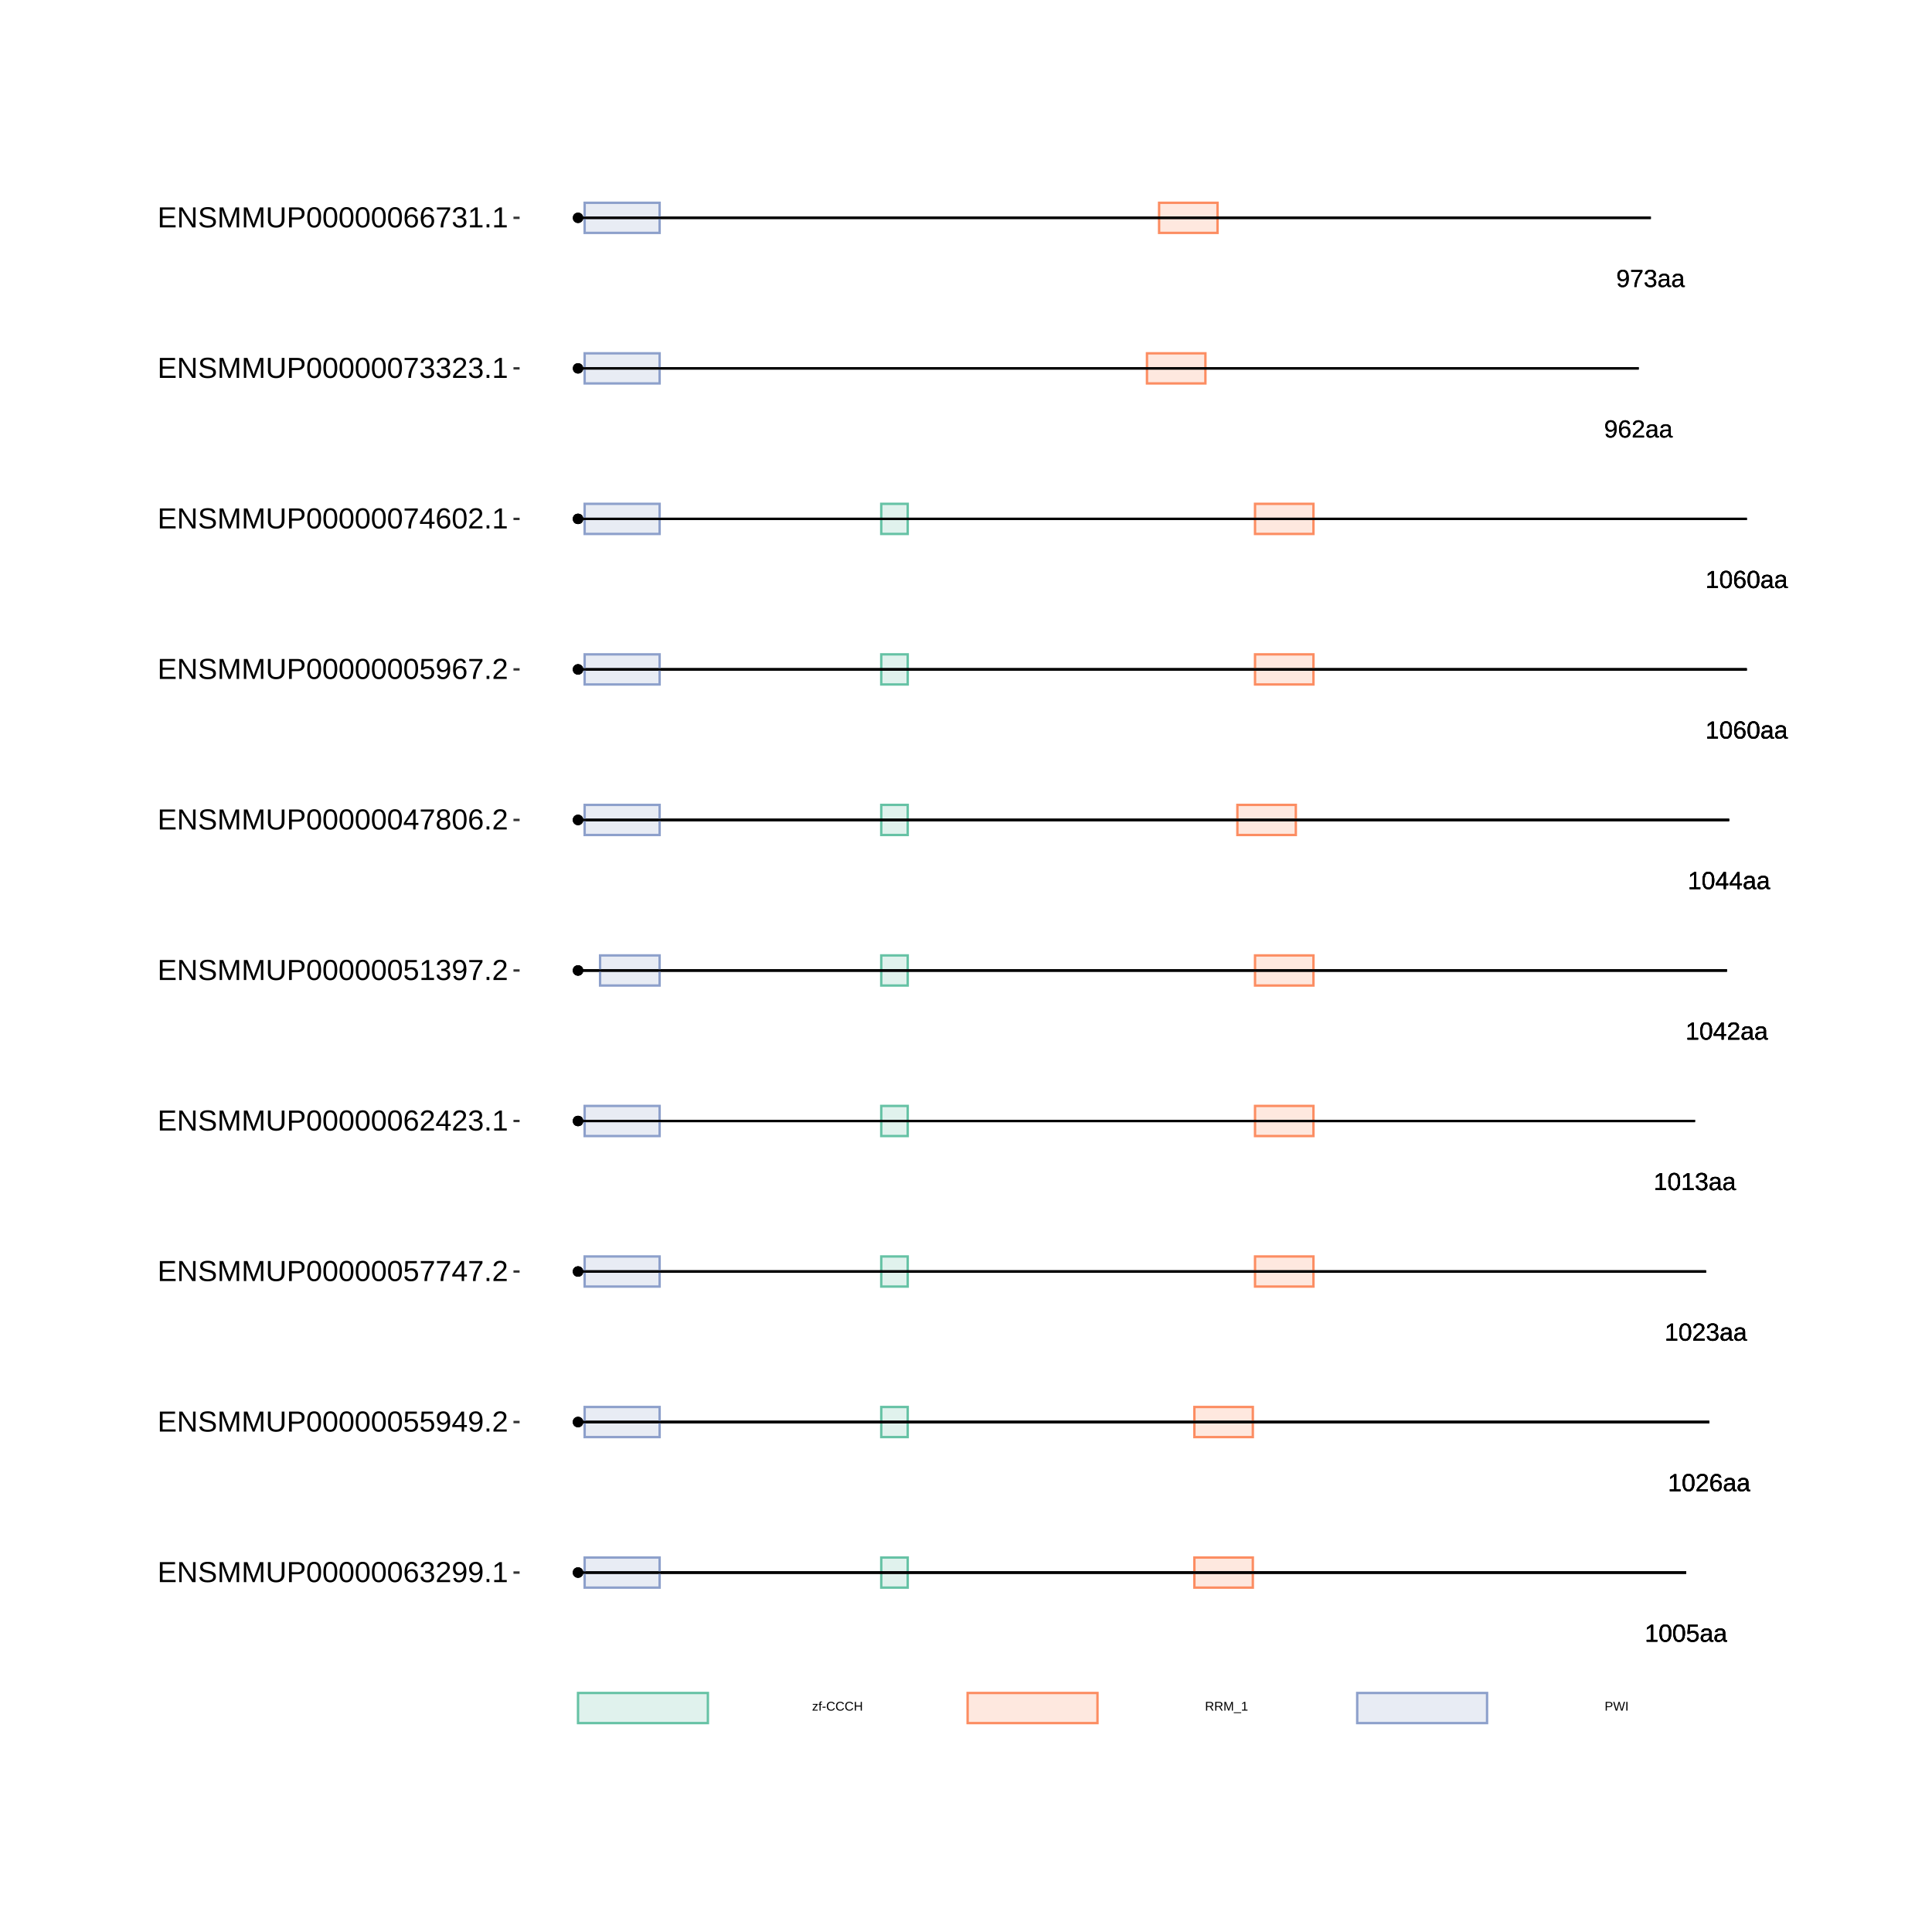 <?xml version="1.0" encoding="UTF-8"?>
<svg xmlns="http://www.w3.org/2000/svg" xmlns:xlink="http://www.w3.org/1999/xlink" width="864pt" height="864pt" viewBox="0 0 864 864" version="1.1">
<defs>
<g>
<symbol overflow="visible" id="glyph0-0">
<path style="stroke:none;" d="M 1.109 -7.594 L 7.172 -7.594 L 7.172 0 L 1.109 0 Z M 1.516 -7.188 L 1.516 -0.406 L 6.766 -0.406 L 6.766 -7.188 Z M 1.516 -7.188 "/>
</symbol>
<symbol overflow="visible" id="glyph0-1">
<path style="stroke:none;" d="M 0.844 0 L 0.844 -0.828 L 2.781 -0.828 L 2.781 -6.672 L 1.062 -5.453 L 1.062 -6.359 L 2.859 -7.594 L 3.75 -7.594 L 3.75 -0.828 L 5.609 -0.828 L 5.609 0 Z M 0.844 0 "/>
</symbol>
<symbol overflow="visible" id="glyph0-2">
<path style="stroke:none;" d="M 5.719 -3.797 C 5.719 -2.535 5.492 -1.566 5.047 -0.891 C 4.598 -0.223 3.938 0.109 3.062 0.109 C 2.188 0.109 1.531 -0.223 1.094 -0.891 C 0.656 -1.555 0.438 -2.523 0.438 -3.797 C 0.438 -5.109 0.645 -6.086 1.062 -6.734 C 1.488 -7.391 2.164 -7.719 3.094 -7.719 C 3.988 -7.719 4.648 -7.383 5.078 -6.719 C 5.504 -6.062 5.719 -5.086 5.719 -3.797 Z M 4.719 -3.797 C 4.719 -4.898 4.594 -5.695 4.344 -6.188 C 4.094 -6.676 3.676 -6.922 3.094 -6.922 C 2.5 -6.922 2.066 -6.676 1.797 -6.188 C 1.535 -5.707 1.406 -4.91 1.406 -3.797 C 1.406 -2.723 1.535 -1.938 1.797 -1.438 C 2.066 -0.938 2.488 -0.688 3.062 -0.688 C 3.633 -0.688 4.051 -0.941 4.312 -1.453 C 4.582 -1.961 4.719 -2.742 4.719 -3.797 Z M 4.719 -3.797 "/>
</symbol>
<symbol overflow="visible" id="glyph0-3">
<path style="stroke:none;" d="M 5.688 -2.469 C 5.688 -1.664 5.445 -1.035 4.969 -0.578 C 4.488 -0.117 3.828 0.109 2.984 0.109 C 2.273 0.109 1.703 -0.039 1.266 -0.344 C 0.828 -0.656 0.551 -1.109 0.438 -1.703 L 1.422 -1.812 C 1.629 -1.062 2.156 -0.688 3 -0.688 C 3.52 -0.688 3.926 -0.844 4.219 -1.156 C 4.52 -1.469 4.672 -1.898 4.672 -2.453 C 4.672 -2.93 4.52 -3.316 4.219 -3.609 C 3.926 -3.91 3.531 -4.062 3.031 -4.062 C 2.758 -4.062 2.508 -4.02 2.281 -3.938 C 2.062 -3.852 1.836 -3.711 1.609 -3.516 L 0.656 -3.516 L 0.922 -7.594 L 5.234 -7.594 L 5.234 -6.781 L 1.797 -6.781 L 1.656 -4.359 C 2.07 -4.68 2.594 -4.844 3.219 -4.844 C 3.969 -4.844 4.566 -4.625 5.016 -4.188 C 5.461 -3.75 5.688 -3.176 5.688 -2.469 Z M 5.688 -2.469 "/>
</symbol>
<symbol overflow="visible" id="glyph0-4">
<path style="stroke:none;" d="M 2.234 0.109 C 1.648 0.109 1.207 -0.039 0.906 -0.344 C 0.613 -0.656 0.469 -1.082 0.469 -1.625 C 0.469 -2.227 0.664 -2.691 1.062 -3.016 C 1.457 -3.336 2.098 -3.508 2.984 -3.531 L 4.297 -3.562 L 4.297 -3.875 C 4.297 -4.352 4.191 -4.691 3.984 -4.891 C 3.785 -5.098 3.473 -5.203 3.047 -5.203 C 2.609 -5.203 2.289 -5.129 2.094 -4.984 C 1.895 -4.836 1.781 -4.602 1.75 -4.281 L 0.734 -4.375 C 0.891 -5.414 1.664 -5.938 3.062 -5.938 C 3.801 -5.938 4.352 -5.77 4.719 -5.438 C 5.094 -5.102 5.281 -4.617 5.281 -3.984 L 5.281 -1.469 C 5.281 -1.176 5.316 -0.957 5.391 -0.812 C 5.461 -0.664 5.609 -0.594 5.828 -0.594 C 5.922 -0.594 6.023 -0.609 6.141 -0.641 L 6.141 -0.031 C 5.898 0.02 5.648 0.047 5.391 0.047 C 5.035 0.047 4.773 -0.047 4.609 -0.234 C 4.441 -0.422 4.348 -0.711 4.328 -1.109 L 4.297 -1.109 C 4.047 -0.672 3.754 -0.359 3.422 -0.172 C 3.098 0.016 2.703 0.109 2.234 0.109 Z M 2.453 -0.625 C 2.805 -0.625 3.117 -0.703 3.391 -0.859 C 3.672 -1.023 3.891 -1.25 4.047 -1.531 C 4.211 -1.812 4.297 -2.102 4.297 -2.406 L 4.297 -2.875 L 3.234 -2.859 C 2.773 -2.848 2.426 -2.801 2.188 -2.719 C 1.957 -2.633 1.781 -2.5 1.656 -2.312 C 1.531 -2.133 1.469 -1.898 1.469 -1.609 C 1.469 -1.297 1.551 -1.051 1.719 -0.875 C 1.895 -0.707 2.141 -0.625 2.453 -0.625 Z M 2.453 -0.625 "/>
</symbol>
<symbol overflow="visible" id="glyph0-5">
<path style="stroke:none;" d="M 0.562 0 L 0.562 -0.688 C 0.738 -1.102 0.957 -1.473 1.219 -1.797 C 1.488 -2.117 1.77 -2.41 2.062 -2.672 C 2.352 -2.93 2.641 -3.172 2.922 -3.391 C 3.211 -3.617 3.473 -3.844 3.703 -4.062 C 3.93 -4.289 4.113 -4.523 4.25 -4.766 C 4.395 -5.016 4.469 -5.289 4.469 -5.594 C 4.469 -6.008 4.344 -6.332 4.094 -6.562 C 3.852 -6.801 3.516 -6.922 3.078 -6.922 C 2.672 -6.922 2.332 -6.805 2.062 -6.578 C 1.789 -6.348 1.633 -6.031 1.594 -5.625 L 0.594 -5.719 C 0.664 -6.332 0.922 -6.816 1.359 -7.172 C 1.805 -7.535 2.379 -7.719 3.078 -7.719 C 3.848 -7.719 4.438 -7.535 4.844 -7.172 C 5.258 -6.805 5.469 -6.289 5.469 -5.625 C 5.469 -5.332 5.398 -5.039 5.266 -4.75 C 5.129 -4.457 4.926 -4.164 4.656 -3.875 C 4.395 -3.582 3.891 -3.133 3.141 -2.531 C 2.723 -2.188 2.391 -1.879 2.141 -1.609 C 1.898 -1.336 1.727 -1.078 1.625 -0.828 L 5.594 -0.828 L 5.594 0 Z M 0.562 0 "/>
</symbol>
<symbol overflow="visible" id="glyph0-6">
<path style="stroke:none;" d="M 5.656 -2.484 C 5.656 -1.68 5.438 -1.047 5 -0.578 C 4.57 -0.117 3.973 0.109 3.203 0.109 C 2.348 0.109 1.691 -0.207 1.234 -0.844 C 0.785 -1.477 0.562 -2.406 0.562 -3.625 C 0.562 -4.938 0.797 -5.945 1.266 -6.656 C 1.734 -7.363 2.406 -7.719 3.281 -7.719 C 4.426 -7.719 5.148 -7.203 5.453 -6.172 L 4.516 -6 C 4.328 -6.613 3.91 -6.922 3.266 -6.922 C 2.711 -6.922 2.285 -6.66 1.984 -6.141 C 1.68 -5.629 1.531 -4.883 1.531 -3.906 C 1.707 -4.238 1.953 -4.488 2.266 -4.656 C 2.586 -4.82 2.957 -4.906 3.375 -4.906 C 4.07 -4.906 4.625 -4.688 5.031 -4.25 C 5.445 -3.812 5.656 -3.223 5.656 -2.484 Z M 4.672 -2.438 C 4.672 -2.988 4.535 -3.414 4.266 -3.719 C 3.992 -4.02 3.617 -4.172 3.141 -4.172 C 2.68 -4.172 2.312 -4.035 2.031 -3.766 C 1.758 -3.504 1.625 -3.141 1.625 -2.672 C 1.625 -2.086 1.766 -1.609 2.047 -1.234 C 2.336 -0.859 2.711 -0.672 3.172 -0.672 C 3.641 -0.672 4.004 -0.828 4.266 -1.141 C 4.535 -1.461 4.672 -1.895 4.672 -2.438 Z M 4.672 -2.438 "/>
</symbol>
<symbol overflow="visible" id="glyph0-7">
<path style="stroke:none;" d="M 5.656 -2.094 C 5.656 -1.395 5.43 -0.852 4.984 -0.469 C 4.547 -0.082 3.91 0.109 3.078 0.109 C 2.305 0.109 1.691 -0.062 1.234 -0.406 C 0.773 -0.758 0.504 -1.273 0.422 -1.953 L 1.422 -2.047 C 1.555 -1.148 2.109 -0.703 3.078 -0.703 C 3.566 -0.703 3.953 -0.82 4.234 -1.062 C 4.516 -1.301 4.656 -1.656 4.656 -2.125 C 4.656 -2.539 4.492 -2.863 4.172 -3.094 C 3.848 -3.332 3.391 -3.453 2.797 -3.453 L 2.25 -3.453 L 2.25 -4.281 L 2.766 -4.281 C 3.305 -4.281 3.723 -4.395 4.016 -4.625 C 4.305 -4.863 4.453 -5.188 4.453 -5.594 C 4.453 -6 4.332 -6.32 4.094 -6.562 C 3.852 -6.801 3.5 -6.922 3.031 -6.922 C 2.602 -6.922 2.254 -6.805 1.984 -6.578 C 1.723 -6.359 1.57 -6.051 1.531 -5.656 L 0.547 -5.734 C 0.617 -6.359 0.875 -6.844 1.312 -7.188 C 1.758 -7.539 2.332 -7.719 3.031 -7.719 C 3.801 -7.719 4.395 -7.539 4.812 -7.188 C 5.238 -6.832 5.453 -6.336 5.453 -5.703 C 5.453 -5.211 5.316 -4.816 5.047 -4.516 C 4.773 -4.211 4.379 -4.008 3.859 -3.906 L 3.859 -3.875 C 4.422 -3.812 4.859 -3.617 5.172 -3.297 C 5.492 -2.984 5.656 -2.582 5.656 -2.094 Z M 5.656 -2.094 "/>
</symbol>
<symbol overflow="visible" id="glyph0-8">
<path style="stroke:none;" d="M 4.75 -1.719 L 4.75 0 L 3.828 0 L 3.828 -1.719 L 0.25 -1.719 L 0.25 -2.469 L 3.734 -7.594 L 4.75 -7.594 L 4.75 -2.484 L 5.812 -2.484 L 5.812 -1.719 Z M 3.828 -6.5 C 3.828 -6.477 3.781 -6.383 3.688 -6.219 C 3.594 -6.051 3.52 -5.93 3.469 -5.859 L 1.531 -3 L 1.234 -2.594 L 1.156 -2.484 L 3.828 -2.484 Z M 3.828 -6.5 "/>
</symbol>
<symbol overflow="visible" id="glyph0-9">
<path style="stroke:none;" d="M 5.625 -3.953 C 5.625 -2.648 5.383 -1.645 4.906 -0.938 C 4.426 -0.238 3.75 0.109 2.875 0.109 C 2.281 0.109 1.801 -0.016 1.438 -0.266 C 1.082 -0.516 0.828 -0.922 0.672 -1.484 L 1.609 -1.625 C 1.797 -0.988 2.223 -0.672 2.891 -0.672 C 3.441 -0.672 3.867 -0.93 4.172 -1.453 C 4.484 -1.973 4.645 -2.711 4.656 -3.672 C 4.508 -3.348 4.258 -3.086 3.906 -2.891 C 3.562 -2.691 3.18 -2.594 2.766 -2.594 C 2.086 -2.594 1.539 -2.828 1.125 -3.297 C 0.719 -3.766 0.516 -4.383 0.516 -5.156 C 0.516 -5.945 0.738 -6.57 1.188 -7.031 C 1.633 -7.488 2.254 -7.719 3.047 -7.719 C 3.891 -7.719 4.531 -7.406 4.969 -6.781 C 5.406 -6.156 5.625 -5.211 5.625 -3.953 Z M 4.562 -4.891 C 4.562 -5.504 4.422 -5.992 4.141 -6.359 C 3.859 -6.734 3.484 -6.922 3.016 -6.922 C 2.547 -6.922 2.176 -6.758 1.906 -6.438 C 1.633 -6.125 1.5 -5.695 1.5 -5.156 C 1.5 -4.602 1.633 -4.164 1.906 -3.844 C 2.176 -3.52 2.539 -3.359 3 -3.359 C 3.281 -3.359 3.539 -3.422 3.781 -3.547 C 4.02 -3.68 4.207 -3.863 4.344 -4.094 C 4.488 -4.32 4.562 -4.586 4.562 -4.891 Z M 4.562 -4.891 "/>
</symbol>
<symbol overflow="visible" id="glyph0-10">
<path style="stroke:none;" d="M 5.594 -6.812 C 4.812 -5.625 4.258 -4.691 3.938 -4.016 C 3.625 -3.348 3.383 -2.688 3.219 -2.031 C 3.062 -1.375 2.984 -0.695 2.984 0 L 1.969 0 C 1.969 -0.969 2.172 -1.988 2.578 -3.062 C 2.992 -4.133 3.688 -5.375 4.656 -6.781 L 0.562 -6.781 L 0.562 -7.594 L 5.594 -7.594 Z M 5.594 -6.812 "/>
</symbol>
<symbol overflow="visible" id="glyph1-0">
<path style="stroke:none;" d="M 0.562 -3.906 L 3.688 -3.906 L 3.688 0 L 0.562 0 Z M 0.781 -3.703 L 0.781 -0.219 L 3.484 -0.219 L 3.484 -3.703 Z M 0.781 -3.703 "/>
</symbol>
<symbol overflow="visible" id="glyph1-1">
<path style="stroke:none;" d="M 0.234 0 L 0.234 -0.375 L 1.906 -2.625 L 0.328 -2.625 L 0.328 -3 L 2.5 -3 L 2.5 -2.625 L 0.812 -0.391 L 2.562 -0.391 L 2.562 0 Z M 0.234 0 "/>
</symbol>
<symbol overflow="visible" id="glyph1-2">
<path style="stroke:none;" d="M 1 -2.641 L 1 0 L 0.5 0 L 0.5 -2.641 L 0.078 -2.641 L 0.078 -3 L 0.5 -3 L 0.5 -3.344 C 0.5 -3.613 0.555 -3.805 0.672 -3.922 C 0.797 -4.047 0.984 -4.109 1.234 -4.109 C 1.367 -4.109 1.488 -4.098 1.594 -4.078 L 1.594 -3.703 C 1.508 -3.711 1.43 -3.719 1.359 -3.719 C 1.234 -3.719 1.141 -3.688 1.078 -3.625 C 1.023 -3.562 1 -3.445 1 -3.281 L 1 -3 L 1.594 -3 L 1.594 -2.641 Z M 1 -2.641 "/>
</symbol>
<symbol overflow="visible" id="glyph1-3">
<path style="stroke:none;" d="M 0.25 -1.281 L 0.25 -1.734 L 1.641 -1.734 L 1.641 -1.281 Z M 0.25 -1.281 "/>
</symbol>
<symbol overflow="visible" id="glyph1-4">
<path style="stroke:none;" d="M 2.203 -3.531 C 1.766 -3.531 1.426 -3.391 1.188 -3.109 C 0.945 -2.836 0.828 -2.457 0.828 -1.969 C 0.828 -1.488 0.953 -1.102 1.203 -0.812 C 1.453 -0.52 1.789 -0.375 2.219 -0.375 C 2.77 -0.375 3.18 -0.645 3.453 -1.188 L 3.891 -0.984 C 3.734 -0.641 3.508 -0.379 3.219 -0.203 C 2.926 -0.023 2.586 0.062 2.203 0.062 C 1.805 0.062 1.461 -0.02 1.172 -0.188 C 0.879 -0.352 0.656 -0.586 0.5 -0.891 C 0.352 -1.191 0.281 -1.551 0.281 -1.969 C 0.281 -2.594 0.445 -3.082 0.781 -3.438 C 1.125 -3.789 1.594 -3.969 2.188 -3.969 C 2.602 -3.969 2.953 -3.883 3.234 -3.719 C 3.516 -3.562 3.723 -3.32 3.859 -3 L 3.359 -2.828 C 3.266 -3.055 3.113 -3.227 2.906 -3.344 C 2.707 -3.469 2.473 -3.531 2.203 -3.531 Z M 2.203 -3.531 "/>
</symbol>
<symbol overflow="visible" id="glyph1-5">
<path style="stroke:none;" d="M 3.109 0 L 3.109 -1.812 L 1 -1.812 L 1 0 L 0.469 0 L 0.469 -3.906 L 1 -3.906 L 1 -2.25 L 3.109 -2.25 L 3.109 -3.906 L 3.641 -3.906 L 3.641 0 Z M 3.109 0 "/>
</symbol>
<symbol overflow="visible" id="glyph1-6">
<path style="stroke:none;" d="M 3.234 0 L 2.219 -1.625 L 1 -1.625 L 1 0 L 0.469 0 L 0.469 -3.906 L 2.312 -3.906 C 2.75 -3.906 3.086 -3.805 3.328 -3.609 C 3.566 -3.422 3.688 -3.148 3.688 -2.797 C 3.688 -2.504 3.602 -2.258 3.438 -2.062 C 3.27 -1.863 3.035 -1.738 2.734 -1.688 L 3.844 0 Z M 3.156 -2.781 C 3.156 -3.008 3.078 -3.18 2.922 -3.297 C 2.766 -3.422 2.539 -3.484 2.25 -3.484 L 1 -3.484 L 1 -2.047 L 2.281 -2.047 C 2.562 -2.047 2.773 -2.109 2.922 -2.234 C 3.078 -2.367 3.156 -2.551 3.156 -2.781 Z M 3.156 -2.781 "/>
</symbol>
<symbol overflow="visible" id="glyph1-7">
<path style="stroke:none;" d="M 3.797 0 L 3.797 -2.609 C 3.797 -2.898 3.801 -3.176 3.812 -3.438 C 3.727 -3.113 3.648 -2.859 3.578 -2.672 L 2.562 0 L 2.188 0 L 1.172 -2.672 L 1.016 -3.141 L 0.922 -3.438 L 0.922 -3.141 L 0.938 -2.609 L 0.938 0 L 0.469 0 L 0.469 -3.906 L 1.156 -3.906 L 2.203 -1.203 C 2.242 -1.086 2.281 -0.969 2.312 -0.844 C 2.344 -0.719 2.363 -0.629 2.375 -0.578 C 2.395 -0.648 2.426 -0.758 2.469 -0.906 C 2.52 -1.062 2.551 -1.16 2.562 -1.203 L 3.594 -3.906 L 4.266 -3.906 L 4.266 0 Z M 3.797 0 "/>
</symbol>
<symbol overflow="visible" id="glyph1-8">
<path style="stroke:none;" d="M -0.094 1.125 L -0.094 0.766 L 3.234 0.766 L 3.234 1.125 Z M -0.094 1.125 "/>
</symbol>
<symbol overflow="visible" id="glyph1-9">
<path style="stroke:none;" d="M 0.438 0 L 0.438 -0.422 L 1.438 -0.422 L 1.438 -3.438 L 0.547 -2.812 L 0.547 -3.281 L 1.469 -3.906 L 1.938 -3.906 L 1.938 -0.422 L 2.891 -0.422 L 2.891 0 Z M 0.438 0 "/>
</symbol>
<symbol overflow="visible" id="glyph1-10">
<path style="stroke:none;" d="M 3.5 -2.734 C 3.5 -2.367 3.375 -2.078 3.125 -1.859 C 2.883 -1.641 2.555 -1.531 2.141 -1.531 L 1 -1.531 L 1 0 L 0.469 0 L 0.469 -3.906 L 2.109 -3.906 C 2.547 -3.906 2.883 -3.801 3.125 -3.594 C 3.375 -3.395 3.5 -3.109 3.5 -2.734 Z M 2.953 -2.734 C 2.953 -3.234 2.648 -3.484 2.047 -3.484 L 1 -3.484 L 1 -1.938 L 2.078 -1.938 C 2.66 -1.938 2.953 -2.203 2.953 -2.734 Z M 2.953 -2.734 "/>
</symbol>
<symbol overflow="visible" id="glyph1-11">
<path style="stroke:none;" d="M 4.203 0 L 3.562 0 L 2.891 -2.484 C 2.836 -2.641 2.77 -2.922 2.688 -3.328 C 2.645 -3.109 2.602 -2.926 2.562 -2.781 C 2.531 -2.633 2.281 -1.707 1.812 0 L 1.172 0 L 0.031 -3.906 L 0.578 -3.906 L 1.281 -1.422 C 1.363 -1.109 1.441 -0.789 1.516 -0.469 C 1.555 -0.664 1.602 -0.883 1.656 -1.125 C 1.719 -1.375 1.977 -2.301 2.438 -3.906 L 2.938 -3.906 L 3.625 -1.484 C 3.727 -1.078 3.812 -0.738 3.875 -0.469 L 3.891 -0.562 C 3.941 -0.781 3.984 -0.953 4.016 -1.078 C 4.047 -1.211 4.305 -2.156 4.797 -3.906 L 5.344 -3.906 Z M 4.203 0 "/>
</symbol>
<symbol overflow="visible" id="glyph1-12">
<path style="stroke:none;" d="M 0.531 0 L 0.531 -3.906 L 1.062 -3.906 L 1.062 0 Z M 0.531 0 "/>
</symbol>
<symbol overflow="visible" id="glyph2-0">
<path style="stroke:none;" d="M 1.297 -8.938 L 8.438 -8.938 L 8.438 0 L 1.297 0 Z M 1.781 -8.469 L 1.781 -0.484 L 7.953 -0.484 L 7.953 -8.469 Z M 1.781 -8.469 "/>
</symbol>
<symbol overflow="visible" id="glyph2-1">
<path style="stroke:none;" d="M 1.062 0 L 1.062 -8.938 L 7.859 -8.938 L 7.859 -7.953 L 2.281 -7.953 L 2.281 -5.078 L 7.469 -5.078 L 7.469 -4.109 L 2.281 -4.109 L 2.281 -0.984 L 8.109 -0.984 L 8.109 0 Z M 1.062 0 "/>
</symbol>
<symbol overflow="visible" id="glyph2-2">
<path style="stroke:none;" d="M 6.875 0 L 2.078 -7.625 L 2.109 -7 L 2.141 -5.938 L 2.141 0 L 1.062 0 L 1.062 -8.938 L 2.469 -8.938 L 7.312 -1.281 C 7.258 -2.102 7.234 -2.703 7.234 -3.078 L 7.234 -8.938 L 8.328 -8.938 L 8.328 0 Z M 6.875 0 "/>
</symbol>
<symbol overflow="visible" id="glyph2-3">
<path style="stroke:none;" d="M 8.078 -2.469 C 8.078 -1.645 7.754 -1.004 7.109 -0.547 C 6.461 -0.098 5.551 0.125 4.375 0.125 C 2.195 0.125 0.938 -0.629 0.594 -2.141 L 1.766 -2.375 C 1.898 -1.844 2.188 -1.445 2.625 -1.188 C 3.062 -0.938 3.66 -0.812 4.422 -0.812 C 5.203 -0.812 5.805 -0.945 6.234 -1.219 C 6.66 -1.488 6.875 -1.883 6.875 -2.406 C 6.875 -2.695 6.805 -2.93 6.672 -3.109 C 6.535 -3.297 6.348 -3.445 6.109 -3.562 C 5.867 -3.688 5.582 -3.785 5.25 -3.859 C 4.914 -3.941 4.547 -4.031 4.141 -4.125 C 3.43 -4.281 2.895 -4.438 2.531 -4.594 C 2.164 -4.75 1.875 -4.922 1.656 -5.109 C 1.445 -5.305 1.285 -5.535 1.172 -5.797 C 1.066 -6.055 1.016 -6.352 1.016 -6.688 C 1.016 -7.445 1.305 -8.035 1.891 -8.453 C 2.473 -8.867 3.312 -9.078 4.406 -9.078 C 5.414 -9.078 6.191 -8.922 6.734 -8.609 C 7.273 -8.297 7.648 -7.766 7.859 -7.016 L 6.672 -6.812 C 6.535 -7.281 6.285 -7.617 5.922 -7.828 C 5.555 -8.047 5.047 -8.156 4.391 -8.156 C 3.672 -8.156 3.125 -8.035 2.75 -7.797 C 2.375 -7.566 2.188 -7.219 2.188 -6.75 C 2.188 -6.469 2.258 -6.238 2.406 -6.062 C 2.551 -5.883 2.758 -5.734 3.031 -5.609 C 3.312 -5.484 3.863 -5.328 4.688 -5.141 C 4.957 -5.078 5.227 -5.016 5.5 -4.953 C 5.781 -4.891 6.047 -4.812 6.297 -4.719 C 6.547 -4.625 6.773 -4.516 6.984 -4.391 C 7.203 -4.273 7.391 -4.129 7.547 -3.953 C 7.711 -3.773 7.844 -3.562 7.938 -3.312 C 8.031 -3.07 8.078 -2.789 8.078 -2.469 Z M 8.078 -2.469 "/>
</symbol>
<symbol overflow="visible" id="glyph2-4">
<path style="stroke:none;" d="M 8.672 0 L 8.672 -5.969 C 8.672 -6.625 8.691 -7.258 8.734 -7.875 C 8.523 -7.113 8.336 -6.52 8.172 -6.094 L 5.859 0 L 5.016 0 L 2.672 -6.094 L 2.312 -7.172 L 2.094 -7.875 L 2.125 -7.172 L 2.141 -5.969 L 2.141 0 L 1.062 0 L 1.062 -8.938 L 2.656 -8.938 L 5.047 -2.75 C 5.129 -2.5 5.207 -2.227 5.281 -1.938 C 5.363 -1.656 5.414 -1.453 5.438 -1.328 C 5.469 -1.492 5.535 -1.75 5.641 -2.094 C 5.754 -2.438 5.832 -2.656 5.875 -2.75 L 8.203 -8.938 L 9.766 -8.938 L 9.766 0 Z M 8.672 0 "/>
</symbol>
<symbol overflow="visible" id="glyph2-5">
<path style="stroke:none;" d="M 4.641 0.125 C 3.91 0.125 3.27 -0.004 2.719 -0.266 C 2.176 -0.535 1.754 -0.926 1.453 -1.438 C 1.148 -1.945 1 -2.551 1 -3.25 L 1 -8.938 L 2.219 -8.938 L 2.219 -3.359 C 2.219 -2.535 2.422 -1.91 2.828 -1.484 C 3.242 -1.066 3.848 -0.859 4.641 -0.859 C 5.441 -0.859 6.062 -1.078 6.5 -1.516 C 6.945 -1.953 7.172 -2.594 7.172 -3.438 L 7.172 -8.938 L 8.391 -8.938 L 8.391 -3.359 C 8.391 -2.641 8.234 -2.016 7.922 -1.484 C 7.617 -0.961 7.188 -0.562 6.625 -0.281 C 6.062 -0.008 5.398 0.125 4.641 0.125 Z M 4.641 0.125 "/>
</symbol>
<symbol overflow="visible" id="glyph2-6">
<path style="stroke:none;" d="M 7.984 -6.25 C 7.984 -5.406 7.707 -4.734 7.156 -4.234 C 6.602 -3.734 5.852 -3.484 4.906 -3.484 L 2.281 -3.484 L 2.281 0 L 1.062 0 L 1.062 -8.938 L 4.828 -8.938 C 5.828 -8.938 6.602 -8.703 7.156 -8.234 C 7.707 -7.766 7.984 -7.102 7.984 -6.25 Z M 6.766 -6.234 C 6.766 -7.391 6.07 -7.969 4.688 -7.969 L 2.281 -7.969 L 2.281 -4.438 L 4.734 -4.438 C 6.086 -4.438 6.766 -5.035 6.766 -6.234 Z M 6.766 -6.234 "/>
</symbol>
<symbol overflow="visible" id="glyph2-7">
<path style="stroke:none;" d="M 6.719 -4.469 C 6.719 -2.977 6.453 -1.836 5.922 -1.047 C 5.398 -0.266 4.625 0.125 3.594 0.125 C 2.57 0.125 1.801 -0.266 1.281 -1.047 C 0.77 -1.828 0.516 -2.969 0.516 -4.469 C 0.516 -6.008 0.766 -7.16 1.266 -7.922 C 1.766 -8.691 2.555 -9.078 3.641 -9.078 C 4.691 -9.078 5.469 -8.688 5.969 -7.906 C 6.469 -7.133 6.719 -5.988 6.719 -4.469 Z M 5.562 -4.469 C 5.562 -5.758 5.41 -6.695 5.109 -7.281 C 4.816 -7.863 4.328 -8.156 3.641 -8.156 C 2.93 -8.156 2.422 -7.867 2.109 -7.297 C 1.805 -6.723 1.656 -5.781 1.656 -4.469 C 1.656 -3.207 1.812 -2.281 2.125 -1.688 C 2.438 -1.102 2.93 -0.812 3.609 -0.812 C 4.285 -0.812 4.781 -1.109 5.094 -1.703 C 5.406 -2.305 5.562 -3.227 5.562 -4.469 Z M 5.562 -4.469 "/>
</symbol>
<symbol overflow="visible" id="glyph2-8">
<path style="stroke:none;" d="M 6.656 -2.922 C 6.656 -1.984 6.398 -1.238 5.891 -0.688 C 5.379 -0.145 4.672 0.125 3.766 0.125 C 2.766 0.125 1.992 -0.25 1.453 -1 C 0.922 -1.75 0.656 -2.836 0.656 -4.266 C 0.656 -5.816 0.93 -7.004 1.484 -7.828 C 2.047 -8.66 2.836 -9.078 3.859 -9.078 C 5.211 -9.078 6.062 -8.469 6.406 -7.25 L 5.312 -7.062 C 5.094 -7.789 4.602 -8.156 3.844 -8.156 C 3.195 -8.156 2.691 -7.848 2.328 -7.234 C 1.973 -6.629 1.797 -5.754 1.797 -4.609 C 2.004 -4.992 2.297 -5.285 2.672 -5.484 C 3.047 -5.68 3.477 -5.781 3.969 -5.781 C 4.789 -5.781 5.441 -5.52 5.922 -5 C 6.41 -4.488 6.656 -3.797 6.656 -2.922 Z M 5.5 -2.875 C 5.5 -3.52 5.336 -4.02 5.016 -4.375 C 4.703 -4.727 4.258 -4.906 3.688 -4.906 C 3.156 -4.906 2.723 -4.75 2.391 -4.438 C 2.066 -4.125 1.906 -3.695 1.906 -3.156 C 1.906 -2.457 2.078 -1.891 2.422 -1.453 C 2.766 -1.016 3.203 -0.797 3.734 -0.797 C 4.285 -0.797 4.719 -0.977 5.031 -1.344 C 5.344 -1.719 5.5 -2.227 5.5 -2.875 Z M 5.5 -2.875 "/>
</symbol>
<symbol overflow="visible" id="glyph2-9">
<path style="stroke:none;" d="M 6.656 -2.469 C 6.656 -1.645 6.391 -1.004 5.859 -0.547 C 5.336 -0.098 4.594 0.125 3.625 0.125 C 2.719 0.125 1.992 -0.078 1.453 -0.484 C 0.91 -0.891 0.594 -1.492 0.5 -2.297 L 1.672 -2.406 C 1.828 -1.344 2.477 -0.812 3.625 -0.812 C 4.195 -0.812 4.645 -0.953 4.969 -1.234 C 5.301 -1.523 5.469 -1.945 5.469 -2.5 C 5.469 -2.988 5.281 -3.367 4.906 -3.641 C 4.531 -3.922 3.988 -4.062 3.281 -4.062 L 2.641 -4.062 L 2.641 -5.047 L 3.266 -5.047 C 3.891 -5.047 4.375 -5.18 4.719 -5.453 C 5.062 -5.723 5.234 -6.102 5.234 -6.594 C 5.234 -7.07 5.094 -7.445 4.812 -7.719 C 4.531 -8 4.113 -8.141 3.562 -8.141 C 3.062 -8.141 2.656 -8.008 2.344 -7.75 C 2.031 -7.488 1.848 -7.125 1.797 -6.656 L 0.641 -6.75 C 0.734 -7.477 1.039 -8.047 1.562 -8.453 C 2.082 -8.867 2.754 -9.078 3.578 -9.078 C 4.473 -9.078 5.164 -8.867 5.656 -8.453 C 6.156 -8.035 6.406 -7.453 6.406 -6.703 C 6.406 -6.141 6.242 -5.676 5.922 -5.312 C 5.609 -4.957 5.145 -4.719 4.531 -4.594 L 4.531 -4.562 C 5.207 -4.488 5.727 -4.266 6.094 -3.891 C 6.469 -3.516 6.656 -3.039 6.656 -2.469 Z M 6.656 -2.469 "/>
</symbol>
<symbol overflow="visible" id="glyph2-10">
<path style="stroke:none;" d="M 0.656 0 L 0.656 -0.812 C 0.875 -1.301 1.133 -1.734 1.438 -2.109 C 1.75 -2.492 2.078 -2.836 2.422 -3.141 C 2.766 -3.453 3.102 -3.738 3.438 -4 C 3.781 -4.258 4.086 -4.52 4.359 -4.781 C 4.629 -5.051 4.848 -5.328 5.016 -5.609 C 5.18 -5.898 5.266 -6.227 5.266 -6.594 C 5.266 -7.082 5.117 -7.461 4.828 -7.734 C 4.547 -8.004 4.145 -8.141 3.625 -8.141 C 3.145 -8.141 2.742 -8.004 2.422 -7.734 C 2.109 -7.473 1.926 -7.102 1.875 -6.625 L 0.703 -6.734 C 0.785 -7.453 1.086 -8.02 1.609 -8.438 C 2.141 -8.863 2.812 -9.078 3.625 -9.078 C 4.531 -9.078 5.223 -8.863 5.703 -8.438 C 6.191 -8.008 6.438 -7.406 6.438 -6.625 C 6.438 -6.281 6.352 -5.938 6.188 -5.594 C 6.031 -5.25 5.797 -4.906 5.484 -4.562 C 5.172 -4.219 4.57 -3.688 3.688 -2.969 C 3.207 -2.57 2.82 -2.211 2.531 -1.891 C 2.238 -1.578 2.031 -1.27 1.906 -0.969 L 6.578 -0.969 L 6.578 0 Z M 0.656 0 "/>
</symbol>
<symbol overflow="visible" id="glyph2-11">
<path style="stroke:none;" d="M 6.609 -4.656 C 6.609 -3.113 6.328 -1.93 5.766 -1.109 C 5.211 -0.285 4.414 0.125 3.375 0.125 C 2.676 0.125 2.113 -0.02 1.688 -0.312 C 1.27 -0.602 0.973 -1.078 0.797 -1.734 L 1.891 -1.906 C 2.117 -1.164 2.617 -0.797 3.391 -0.797 C 4.047 -0.797 4.551 -1.098 4.906 -1.703 C 5.27 -2.316 5.461 -3.188 5.484 -4.312 C 5.316 -3.938 5.023 -3.629 4.609 -3.391 C 4.203 -3.16 3.754 -3.047 3.266 -3.047 C 2.461 -3.047 1.816 -3.32 1.328 -3.875 C 0.848 -4.426 0.609 -5.156 0.609 -6.062 C 0.609 -7 0.867 -7.734 1.391 -8.266 C 1.922 -8.805 2.656 -9.078 3.594 -9.078 C 4.582 -9.078 5.332 -8.707 5.844 -7.969 C 6.352 -7.238 6.609 -6.133 6.609 -4.656 Z M 5.375 -5.75 C 5.375 -6.477 5.207 -7.062 4.875 -7.5 C 4.539 -7.938 4.098 -8.156 3.547 -8.156 C 2.992 -8.156 2.555 -7.969 2.234 -7.594 C 1.922 -7.219 1.766 -6.707 1.766 -6.062 C 1.766 -5.414 1.922 -4.898 2.234 -4.516 C 2.555 -4.141 2.988 -3.953 3.531 -3.953 C 3.863 -3.953 4.172 -4.023 4.453 -4.172 C 4.734 -4.328 4.957 -4.539 5.125 -4.812 C 5.289 -5.094 5.375 -5.406 5.375 -5.75 Z M 5.375 -5.75 "/>
</symbol>
<symbol overflow="visible" id="glyph2-12">
<path style="stroke:none;" d="M 1.188 0 L 1.188 -1.391 L 2.422 -1.391 L 2.422 0 Z M 1.188 0 "/>
</symbol>
<symbol overflow="visible" id="glyph2-13">
<path style="stroke:none;" d="M 0.984 0 L 0.984 -0.969 L 3.266 -0.969 L 3.266 -7.859 L 1.25 -6.406 L 1.25 -7.484 L 3.359 -8.938 L 4.422 -8.938 L 4.422 -0.969 L 6.594 -0.969 L 6.594 0 Z M 0.984 0 "/>
</symbol>
<symbol overflow="visible" id="glyph2-14">
<path style="stroke:none;" d="M 6.688 -2.906 C 6.688 -1.969 6.406 -1.227 5.844 -0.688 C 5.281 -0.145 4.504 0.125 3.516 0.125 C 2.68 0.125 2.004 -0.055 1.484 -0.422 C 0.973 -0.785 0.648 -1.312 0.516 -2 L 1.672 -2.141 C 1.91 -1.254 2.531 -0.812 3.531 -0.812 C 4.145 -0.812 4.625 -0.992 4.969 -1.359 C 5.32 -1.734 5.5 -2.242 5.5 -2.891 C 5.5 -3.453 5.32 -3.906 4.969 -4.25 C 4.625 -4.602 4.156 -4.781 3.562 -4.781 C 3.25 -4.781 2.957 -4.727 2.688 -4.625 C 2.426 -4.531 2.16 -4.363 1.891 -4.125 L 0.781 -4.125 L 1.078 -8.938 L 6.156 -8.938 L 6.156 -7.969 L 2.125 -7.969 L 1.953 -5.141 C 2.441 -5.516 3.055 -5.703 3.797 -5.703 C 4.672 -5.703 5.367 -5.441 5.891 -4.922 C 6.422 -4.41 6.688 -3.738 6.688 -2.906 Z M 6.688 -2.906 "/>
</symbol>
<symbol overflow="visible" id="glyph2-15">
<path style="stroke:none;" d="M 5.594 -2.031 L 5.594 0 L 4.516 0 L 4.516 -2.031 L 0.297 -2.031 L 0.297 -2.906 L 4.391 -8.938 L 5.594 -8.938 L 5.594 -2.922 L 6.844 -2.922 L 6.844 -2.031 Z M 4.516 -7.656 C 4.504 -7.633 4.441 -7.52 4.328 -7.312 C 4.223 -7.113 4.145 -6.977 4.094 -6.906 L 1.797 -3.516 L 1.453 -3.047 L 1.359 -2.922 L 4.516 -2.922 Z M 4.516 -7.656 "/>
</symbol>
<symbol overflow="visible" id="glyph2-16">
<path style="stroke:none;" d="M 6.578 -8.016 C 5.66 -6.617 5.016 -5.523 4.641 -4.734 C 4.266 -3.941 3.984 -3.16 3.797 -2.391 C 3.609 -1.617 3.516 -0.82 3.516 0 L 2.312 0 C 2.312 -1.145 2.551 -2.348 3.031 -3.609 C 3.52 -4.867 4.332 -6.32 5.469 -7.969 L 0.672 -7.969 L 0.672 -8.938 L 6.578 -8.938 Z M 6.578 -8.016 "/>
</symbol>
<symbol overflow="visible" id="glyph2-17">
<path style="stroke:none;" d="M 6.672 -2.5 C 6.672 -1.664 6.406 -1.02 5.875 -0.562 C 5.352 -0.102 4.602 0.125 3.625 0.125 C 2.664 0.125 1.914 -0.098 1.375 -0.547 C 0.832 -1.004 0.562 -1.648 0.562 -2.484 C 0.562 -3.066 0.727 -3.555 1.062 -3.953 C 1.395 -4.348 1.82 -4.586 2.344 -4.672 L 2.344 -4.703 C 1.863 -4.816 1.484 -5.062 1.203 -5.438 C 0.922 -5.82 0.781 -6.27 0.781 -6.781 C 0.781 -7.469 1.031 -8.02 1.531 -8.438 C 2.039 -8.863 2.727 -9.078 3.594 -9.078 C 4.469 -9.078 5.16 -8.867 5.672 -8.453 C 6.18 -8.035 6.438 -7.473 6.438 -6.766 C 6.438 -6.254 6.297 -5.805 6.016 -5.422 C 5.734 -5.047 5.348 -4.812 4.859 -4.719 L 4.859 -4.688 C 5.43 -4.594 5.875 -4.348 6.188 -3.953 C 6.508 -3.566 6.672 -3.082 6.672 -2.5 Z M 5.25 -6.703 C 5.25 -7.723 4.695 -8.234 3.594 -8.234 C 3.051 -8.234 2.641 -8.102 2.359 -7.844 C 2.078 -7.594 1.938 -7.211 1.938 -6.703 C 1.938 -6.191 2.082 -5.801 2.375 -5.531 C 2.664 -5.27 3.078 -5.141 3.609 -5.141 C 4.141 -5.141 4.547 -5.258 4.828 -5.5 C 5.109 -5.75 5.25 -6.148 5.25 -6.703 Z M 5.484 -2.609 C 5.484 -3.16 5.316 -3.578 4.984 -3.859 C 4.648 -4.141 4.188 -4.281 3.594 -4.281 C 3.008 -4.281 2.555 -4.129 2.234 -3.828 C 1.91 -3.523 1.75 -3.109 1.75 -2.578 C 1.75 -1.348 2.375 -0.734 3.625 -0.734 C 4.25 -0.734 4.711 -0.879 5.016 -1.172 C 5.328 -1.473 5.484 -1.953 5.484 -2.609 Z M 5.484 -2.609 "/>
</symbol>
</g>
</defs>
<g id="surface1">
<rect x="0" y="0" width="864" height="864" style="fill:rgb(100%,100%,100%);fill-opacity:1;stroke:none;"/>
<rect x="0" y="0" width="864" height="864" style="fill:rgb(100%,100%,100%);fill-opacity:1;stroke:none;"/>
<path style="fill:none;stroke-width:1.067;stroke-linecap:round;stroke-linejoin:round;stroke:rgb(100%,100%,100%);stroke-opacity:1;stroke-miterlimit:10;" d="M 0 864 L 864 864 L 864 0 L 0 0 Z M 0 864 "/>
<path style="fill-rule:nonzero;fill:rgb(0%,0%,0%);fill-opacity:1;stroke-width:0.709;stroke-linecap:round;stroke-linejoin:round;stroke:rgb(0%,0%,0%);stroke-opacity:1;stroke-miterlimit:10;" d="M 260.453 703.258 C 260.453 705.863 256.543 705.863 256.543 703.258 C 256.543 700.652 260.453 700.652 260.453 703.258 "/>
<path style="fill-rule:nonzero;fill:rgb(0%,0%,0%);fill-opacity:1;stroke-width:0.709;stroke-linecap:round;stroke-linejoin:round;stroke:rgb(0%,0%,0%);stroke-opacity:1;stroke-miterlimit:10;" d="M 260.453 703.258 C 260.453 705.863 256.543 705.863 256.543 703.258 C 256.543 700.652 260.453 700.652 260.453 703.258 "/>
<path style="fill-rule:nonzero;fill:rgb(0%,0%,0%);fill-opacity:1;stroke-width:0.709;stroke-linecap:round;stroke-linejoin:round;stroke:rgb(0%,0%,0%);stroke-opacity:1;stroke-miterlimit:10;" d="M 260.453 703.258 C 260.453 705.863 256.543 705.863 256.543 703.258 C 256.543 700.652 260.453 700.652 260.453 703.258 "/>
<path style="fill-rule:nonzero;fill:rgb(0%,0%,0%);fill-opacity:1;stroke-width:0.709;stroke-linecap:round;stroke-linejoin:round;stroke:rgb(0%,0%,0%);stroke-opacity:1;stroke-miterlimit:10;" d="M 260.453 635.941 C 260.453 638.547 256.543 638.547 256.543 635.941 C 256.543 633.336 260.453 633.336 260.453 635.941 "/>
<path style="fill-rule:nonzero;fill:rgb(0%,0%,0%);fill-opacity:1;stroke-width:0.709;stroke-linecap:round;stroke-linejoin:round;stroke:rgb(0%,0%,0%);stroke-opacity:1;stroke-miterlimit:10;" d="M 260.453 635.941 C 260.453 638.547 256.543 638.547 256.543 635.941 C 256.543 633.336 260.453 633.336 260.453 635.941 "/>
<path style="fill-rule:nonzero;fill:rgb(0%,0%,0%);fill-opacity:1;stroke-width:0.709;stroke-linecap:round;stroke-linejoin:round;stroke:rgb(0%,0%,0%);stroke-opacity:1;stroke-miterlimit:10;" d="M 260.453 635.941 C 260.453 638.547 256.543 638.547 256.543 635.941 C 256.543 633.336 260.453 633.336 260.453 635.941 "/>
<path style="fill-rule:nonzero;fill:rgb(0%,0%,0%);fill-opacity:1;stroke-width:0.709;stroke-linecap:round;stroke-linejoin:round;stroke:rgb(0%,0%,0%);stroke-opacity:1;stroke-miterlimit:10;" d="M 260.453 568.625 C 260.453 571.234 256.543 571.234 256.543 568.625 C 256.543 566.02 260.453 566.02 260.453 568.625 "/>
<path style="fill-rule:nonzero;fill:rgb(0%,0%,0%);fill-opacity:1;stroke-width:0.709;stroke-linecap:round;stroke-linejoin:round;stroke:rgb(0%,0%,0%);stroke-opacity:1;stroke-miterlimit:10;" d="M 260.453 568.625 C 260.453 571.234 256.543 571.234 256.543 568.625 C 256.543 566.02 260.453 566.02 260.453 568.625 "/>
<path style="fill-rule:nonzero;fill:rgb(0%,0%,0%);fill-opacity:1;stroke-width:0.709;stroke-linecap:round;stroke-linejoin:round;stroke:rgb(0%,0%,0%);stroke-opacity:1;stroke-miterlimit:10;" d="M 260.453 568.625 C 260.453 571.234 256.543 571.234 256.543 568.625 C 256.543 566.02 260.453 566.02 260.453 568.625 "/>
<path style="fill-rule:nonzero;fill:rgb(0%,0%,0%);fill-opacity:1;stroke-width:0.709;stroke-linecap:round;stroke-linejoin:round;stroke:rgb(0%,0%,0%);stroke-opacity:1;stroke-miterlimit:10;" d="M 260.453 501.312 C 260.453 503.918 256.543 503.918 256.543 501.312 C 256.543 498.703 260.453 498.703 260.453 501.312 "/>
<path style="fill-rule:nonzero;fill:rgb(0%,0%,0%);fill-opacity:1;stroke-width:0.709;stroke-linecap:round;stroke-linejoin:round;stroke:rgb(0%,0%,0%);stroke-opacity:1;stroke-miterlimit:10;" d="M 260.453 501.312 C 260.453 503.918 256.543 503.918 256.543 501.312 C 256.543 498.703 260.453 498.703 260.453 501.312 "/>
<path style="fill-rule:nonzero;fill:rgb(0%,0%,0%);fill-opacity:1;stroke-width:0.709;stroke-linecap:round;stroke-linejoin:round;stroke:rgb(0%,0%,0%);stroke-opacity:1;stroke-miterlimit:10;" d="M 260.453 501.312 C 260.453 503.918 256.543 503.918 256.543 501.312 C 256.543 498.703 260.453 498.703 260.453 501.312 "/>
<path style="fill-rule:nonzero;fill:rgb(0%,0%,0%);fill-opacity:1;stroke-width:0.709;stroke-linecap:round;stroke-linejoin:round;stroke:rgb(0%,0%,0%);stroke-opacity:1;stroke-miterlimit:10;" d="M 260.453 433.996 C 260.453 436.602 256.543 436.602 256.543 433.996 C 256.543 431.391 260.453 431.391 260.453 433.996 "/>
<path style="fill-rule:nonzero;fill:rgb(0%,0%,0%);fill-opacity:1;stroke-width:0.709;stroke-linecap:round;stroke-linejoin:round;stroke:rgb(0%,0%,0%);stroke-opacity:1;stroke-miterlimit:10;" d="M 260.453 433.996 C 260.453 436.602 256.543 436.602 256.543 433.996 C 256.543 431.391 260.453 431.391 260.453 433.996 "/>
<path style="fill-rule:nonzero;fill:rgb(0%,0%,0%);fill-opacity:1;stroke-width:0.709;stroke-linecap:round;stroke-linejoin:round;stroke:rgb(0%,0%,0%);stroke-opacity:1;stroke-miterlimit:10;" d="M 260.453 433.996 C 260.453 436.602 256.543 436.602 256.543 433.996 C 256.543 431.391 260.453 431.391 260.453 433.996 "/>
<path style="fill-rule:nonzero;fill:rgb(0%,0%,0%);fill-opacity:1;stroke-width:0.709;stroke-linecap:round;stroke-linejoin:round;stroke:rgb(0%,0%,0%);stroke-opacity:1;stroke-miterlimit:10;" d="M 260.453 366.68 C 260.453 369.285 256.543 369.285 256.543 366.68 C 256.543 364.074 260.453 364.074 260.453 366.68 "/>
<path style="fill-rule:nonzero;fill:rgb(0%,0%,0%);fill-opacity:1;stroke-width:0.709;stroke-linecap:round;stroke-linejoin:round;stroke:rgb(0%,0%,0%);stroke-opacity:1;stroke-miterlimit:10;" d="M 260.453 366.68 C 260.453 369.285 256.543 369.285 256.543 366.68 C 256.543 364.074 260.453 364.074 260.453 366.68 "/>
<path style="fill-rule:nonzero;fill:rgb(0%,0%,0%);fill-opacity:1;stroke-width:0.709;stroke-linecap:round;stroke-linejoin:round;stroke:rgb(0%,0%,0%);stroke-opacity:1;stroke-miterlimit:10;" d="M 260.453 366.68 C 260.453 369.285 256.543 369.285 256.543 366.68 C 256.543 364.074 260.453 364.074 260.453 366.68 "/>
<path style="fill-rule:nonzero;fill:rgb(0%,0%,0%);fill-opacity:1;stroke-width:0.709;stroke-linecap:round;stroke-linejoin:round;stroke:rgb(0%,0%,0%);stroke-opacity:1;stroke-miterlimit:10;" d="M 260.453 299.363 C 260.453 301.973 256.543 301.973 256.543 299.363 C 256.543 296.758 260.453 296.758 260.453 299.363 "/>
<path style="fill-rule:nonzero;fill:rgb(0%,0%,0%);fill-opacity:1;stroke-width:0.709;stroke-linecap:round;stroke-linejoin:round;stroke:rgb(0%,0%,0%);stroke-opacity:1;stroke-miterlimit:10;" d="M 260.453 299.363 C 260.453 301.973 256.543 301.973 256.543 299.363 C 256.543 296.758 260.453 296.758 260.453 299.363 "/>
<path style="fill-rule:nonzero;fill:rgb(0%,0%,0%);fill-opacity:1;stroke-width:0.709;stroke-linecap:round;stroke-linejoin:round;stroke:rgb(0%,0%,0%);stroke-opacity:1;stroke-miterlimit:10;" d="M 260.453 299.363 C 260.453 301.973 256.543 301.973 256.543 299.363 C 256.543 296.758 260.453 296.758 260.453 299.363 "/>
<path style="fill-rule:nonzero;fill:rgb(0%,0%,0%);fill-opacity:1;stroke-width:0.709;stroke-linecap:round;stroke-linejoin:round;stroke:rgb(0%,0%,0%);stroke-opacity:1;stroke-miterlimit:10;" d="M 260.453 232.051 C 260.453 234.656 256.543 234.656 256.543 232.051 C 256.543 229.441 260.453 229.441 260.453 232.051 "/>
<path style="fill-rule:nonzero;fill:rgb(0%,0%,0%);fill-opacity:1;stroke-width:0.709;stroke-linecap:round;stroke-linejoin:round;stroke:rgb(0%,0%,0%);stroke-opacity:1;stroke-miterlimit:10;" d="M 260.453 232.051 C 260.453 234.656 256.543 234.656 256.543 232.051 C 256.543 229.441 260.453 229.441 260.453 232.051 "/>
<path style="fill-rule:nonzero;fill:rgb(0%,0%,0%);fill-opacity:1;stroke-width:0.709;stroke-linecap:round;stroke-linejoin:round;stroke:rgb(0%,0%,0%);stroke-opacity:1;stroke-miterlimit:10;" d="M 260.453 232.051 C 260.453 234.656 256.543 234.656 256.543 232.051 C 256.543 229.441 260.453 229.441 260.453 232.051 "/>
<path style="fill-rule:nonzero;fill:rgb(0%,0%,0%);fill-opacity:1;stroke-width:0.709;stroke-linecap:round;stroke-linejoin:round;stroke:rgb(0%,0%,0%);stroke-opacity:1;stroke-miterlimit:10;" d="M 260.453 164.734 C 260.453 167.34 256.543 167.34 256.543 164.734 C 256.543 162.129 260.453 162.129 260.453 164.734 "/>
<path style="fill-rule:nonzero;fill:rgb(0%,0%,0%);fill-opacity:1;stroke-width:0.709;stroke-linecap:round;stroke-linejoin:round;stroke:rgb(0%,0%,0%);stroke-opacity:1;stroke-miterlimit:10;" d="M 260.453 164.734 C 260.453 167.34 256.543 167.34 256.543 164.734 C 256.543 162.129 260.453 162.129 260.453 164.734 "/>
<path style="fill-rule:nonzero;fill:rgb(0%,0%,0%);fill-opacity:1;stroke-width:0.709;stroke-linecap:round;stroke-linejoin:round;stroke:rgb(0%,0%,0%);stroke-opacity:1;stroke-miterlimit:10;" d="M 260.453 97.418 C 260.453 100.023 256.543 100.023 256.543 97.418 C 256.543 94.812 260.453 94.812 260.453 97.418 "/>
<path style="fill-rule:nonzero;fill:rgb(0%,0%,0%);fill-opacity:1;stroke-width:0.709;stroke-linecap:round;stroke-linejoin:round;stroke:rgb(0%,0%,0%);stroke-opacity:1;stroke-miterlimit:10;" d="M 260.453 97.418 C 260.453 100.023 256.543 100.023 256.543 97.418 C 256.543 94.812 260.453 94.812 260.453 97.418 "/>
<path style="fill-rule:nonzero;fill:rgb(40%,76.078%,64.706%);fill-opacity:0.2;stroke-width:1.067;stroke-linecap:square;stroke-linejoin:miter;stroke:rgb(40%,76.078%,64.706%);stroke-opacity:1;stroke-miterlimit:10;" d="M 394.098 696.527 L 405.934 696.527 L 405.934 709.992 L 394.098 709.992 Z M 394.098 696.527 "/>
<path style="fill:none;stroke-width:1.067;stroke-linecap:butt;stroke-linejoin:round;stroke:rgb(0%,0%,0%);stroke-opacity:1;stroke-miterlimit:10;" d="M 258.496 703.258 L 754.055 703.258 "/>
<g style="fill:rgb(0%,0%,0%);fill-opacity:1;">
  <use xlink:href="#glyph0-1" x="735.555" y="734.177"/>
  <use xlink:href="#glyph0-2" x="741.694" y="734.177"/>
  <use xlink:href="#glyph0-2" x="747.834" y="734.177"/>
  <use xlink:href="#glyph0-3" x="753.974" y="734.177"/>
  <use xlink:href="#glyph0-4" x="760.113" y="734.177"/>
  <use xlink:href="#glyph0-4" x="766.253" y="734.177"/>
</g>
<path style="fill-rule:nonzero;fill:rgb(98.824%,55.294%,38.431%);fill-opacity:0.2;stroke-width:1.067;stroke-linecap:square;stroke-linejoin:miter;stroke:rgb(98.824%,55.294%,38.431%);stroke-opacity:1;stroke-miterlimit:10;" d="M 534.137 696.527 L 560.27 696.527 L 560.27 709.992 L 534.137 709.992 Z M 534.137 696.527 "/>
<path style="fill:none;stroke-width:1.067;stroke-linecap:butt;stroke-linejoin:round;stroke:rgb(0%,0%,0%);stroke-opacity:1;stroke-miterlimit:10;" d="M 258.496 703.258 L 754.055 703.258 "/>
<g style="fill:rgb(0%,0%,0%);fill-opacity:1;">
  <use xlink:href="#glyph0-1" x="735.555" y="734.177"/>
  <use xlink:href="#glyph0-2" x="741.694" y="734.177"/>
  <use xlink:href="#glyph0-2" x="747.834" y="734.177"/>
  <use xlink:href="#glyph0-3" x="753.974" y="734.177"/>
  <use xlink:href="#glyph0-4" x="760.113" y="734.177"/>
  <use xlink:href="#glyph0-4" x="766.253" y="734.177"/>
</g>
<path style="fill-rule:nonzero;fill:rgb(55.294%,62.745%,79.608%);fill-opacity:0.2;stroke-width:1.067;stroke-linecap:square;stroke-linejoin:miter;stroke:rgb(55.294%,62.745%,79.608%);stroke-opacity:1;stroke-miterlimit:10;" d="M 261.457 696.527 L 294.988 696.527 L 294.988 709.992 L 261.457 709.992 Z M 261.457 696.527 "/>
<path style="fill:none;stroke-width:1.067;stroke-linecap:butt;stroke-linejoin:round;stroke:rgb(0%,0%,0%);stroke-opacity:1;stroke-miterlimit:10;" d="M 258.496 703.258 L 754.055 703.258 "/>
<g style="fill:rgb(0%,0%,0%);fill-opacity:1;">
  <use xlink:href="#glyph0-1" x="735.555" y="734.177"/>
  <use xlink:href="#glyph0-2" x="741.694" y="734.177"/>
  <use xlink:href="#glyph0-2" x="747.834" y="734.177"/>
  <use xlink:href="#glyph0-3" x="753.974" y="734.177"/>
  <use xlink:href="#glyph0-4" x="760.113" y="734.177"/>
  <use xlink:href="#glyph0-4" x="766.253" y="734.177"/>
</g>
<path style="fill-rule:nonzero;fill:rgb(40%,76.078%,64.706%);fill-opacity:0.2;stroke-width:1.067;stroke-linecap:square;stroke-linejoin:miter;stroke:rgb(40%,76.078%,64.706%);stroke-opacity:1;stroke-miterlimit:10;" d="M 394.098 629.211 L 405.934 629.211 L 405.934 642.676 L 394.098 642.676 Z M 394.098 629.211 "/>
<path style="fill:none;stroke-width:1.067;stroke-linecap:butt;stroke-linejoin:round;stroke:rgb(0%,0%,0%);stroke-opacity:1;stroke-miterlimit:10;" d="M 258.496 635.941 L 764.41 635.941 "/>
<g style="fill:rgb(0%,0%,0%);fill-opacity:1;">
  <use xlink:href="#glyph0-1" x="745.91" y="666.86"/>
  <use xlink:href="#glyph0-2" x="752.05" y="666.86"/>
  <use xlink:href="#glyph0-5" x="758.189" y="666.86"/>
  <use xlink:href="#glyph0-6" x="764.329" y="666.86"/>
  <use xlink:href="#glyph0-4" x="770.469" y="666.86"/>
  <use xlink:href="#glyph0-4" x="776.608" y="666.86"/>
</g>
<path style="fill-rule:nonzero;fill:rgb(98.824%,55.294%,38.431%);fill-opacity:0.2;stroke-width:1.067;stroke-linecap:square;stroke-linejoin:miter;stroke:rgb(98.824%,55.294%,38.431%);stroke-opacity:1;stroke-miterlimit:10;" d="M 534.137 629.211 L 560.27 629.211 L 560.27 642.676 L 534.137 642.676 Z M 534.137 629.211 "/>
<path style="fill:none;stroke-width:1.067;stroke-linecap:butt;stroke-linejoin:round;stroke:rgb(0%,0%,0%);stroke-opacity:1;stroke-miterlimit:10;" d="M 258.496 635.941 L 764.41 635.941 "/>
<g style="fill:rgb(0%,0%,0%);fill-opacity:1;">
  <use xlink:href="#glyph0-1" x="745.91" y="666.86"/>
  <use xlink:href="#glyph0-2" x="752.05" y="666.86"/>
  <use xlink:href="#glyph0-5" x="758.189" y="666.86"/>
  <use xlink:href="#glyph0-6" x="764.329" y="666.86"/>
  <use xlink:href="#glyph0-4" x="770.469" y="666.86"/>
  <use xlink:href="#glyph0-4" x="776.608" y="666.86"/>
</g>
<path style="fill-rule:nonzero;fill:rgb(55.294%,62.745%,79.608%);fill-opacity:0.2;stroke-width:1.067;stroke-linecap:square;stroke-linejoin:miter;stroke:rgb(55.294%,62.745%,79.608%);stroke-opacity:1;stroke-miterlimit:10;" d="M 261.457 629.211 L 294.988 629.211 L 294.988 642.676 L 261.457 642.676 Z M 261.457 629.211 "/>
<path style="fill:none;stroke-width:1.067;stroke-linecap:butt;stroke-linejoin:round;stroke:rgb(0%,0%,0%);stroke-opacity:1;stroke-miterlimit:10;" d="M 258.496 635.941 L 764.41 635.941 "/>
<g style="fill:rgb(0%,0%,0%);fill-opacity:1;">
  <use xlink:href="#glyph0-1" x="745.91" y="666.86"/>
  <use xlink:href="#glyph0-2" x="752.05" y="666.86"/>
  <use xlink:href="#glyph0-5" x="758.189" y="666.86"/>
  <use xlink:href="#glyph0-6" x="764.329" y="666.86"/>
  <use xlink:href="#glyph0-4" x="770.469" y="666.86"/>
  <use xlink:href="#glyph0-4" x="776.608" y="666.86"/>
</g>
<path style="fill-rule:nonzero;fill:rgb(40%,76.078%,64.706%);fill-opacity:0.2;stroke-width:1.067;stroke-linecap:square;stroke-linejoin:miter;stroke:rgb(40%,76.078%,64.706%);stroke-opacity:1;stroke-miterlimit:10;" d="M 394.098 561.895 L 405.934 561.895 L 405.934 575.359 L 394.098 575.359 Z M 394.098 561.895 "/>
<path style="fill:none;stroke-width:1.067;stroke-linecap:butt;stroke-linejoin:round;stroke:rgb(0%,0%,0%);stroke-opacity:1;stroke-miterlimit:10;" d="M 258.496 568.625 L 762.93 568.625 "/>
<g style="fill:rgb(0%,0%,0%);fill-opacity:1;">
  <use xlink:href="#glyph0-1" x="744.43" y="599.548"/>
  <use xlink:href="#glyph0-2" x="750.569" y="599.548"/>
  <use xlink:href="#glyph0-5" x="756.709" y="599.548"/>
  <use xlink:href="#glyph0-7" x="762.849" y="599.548"/>
  <use xlink:href="#glyph0-4" x="768.988" y="599.548"/>
  <use xlink:href="#glyph0-4" x="775.128" y="599.548"/>
</g>
<path style="fill-rule:nonzero;fill:rgb(98.824%,55.294%,38.431%);fill-opacity:0.2;stroke-width:1.067;stroke-linecap:square;stroke-linejoin:miter;stroke:rgb(98.824%,55.294%,38.431%);stroke-opacity:1;stroke-miterlimit:10;" d="M 561.254 561.895 L 587.387 561.895 L 587.387 575.359 L 561.254 575.359 Z M 561.254 561.895 "/>
<path style="fill:none;stroke-width:1.067;stroke-linecap:butt;stroke-linejoin:round;stroke:rgb(0%,0%,0%);stroke-opacity:1;stroke-miterlimit:10;" d="M 258.496 568.625 L 762.93 568.625 "/>
<g style="fill:rgb(0%,0%,0%);fill-opacity:1;">
  <use xlink:href="#glyph0-1" x="744.43" y="599.548"/>
  <use xlink:href="#glyph0-2" x="750.569" y="599.548"/>
  <use xlink:href="#glyph0-5" x="756.709" y="599.548"/>
  <use xlink:href="#glyph0-7" x="762.849" y="599.548"/>
  <use xlink:href="#glyph0-4" x="768.988" y="599.548"/>
  <use xlink:href="#glyph0-4" x="775.128" y="599.548"/>
</g>
<path style="fill-rule:nonzero;fill:rgb(55.294%,62.745%,79.608%);fill-opacity:0.2;stroke-width:1.067;stroke-linecap:square;stroke-linejoin:miter;stroke:rgb(55.294%,62.745%,79.608%);stroke-opacity:1;stroke-miterlimit:10;" d="M 261.457 561.895 L 294.988 561.895 L 294.988 575.359 L 261.457 575.359 Z M 261.457 561.895 "/>
<path style="fill:none;stroke-width:1.067;stroke-linecap:butt;stroke-linejoin:round;stroke:rgb(0%,0%,0%);stroke-opacity:1;stroke-miterlimit:10;" d="M 258.496 568.625 L 762.93 568.625 "/>
<g style="fill:rgb(0%,0%,0%);fill-opacity:1;">
  <use xlink:href="#glyph0-1" x="744.43" y="599.548"/>
  <use xlink:href="#glyph0-2" x="750.569" y="599.548"/>
  <use xlink:href="#glyph0-5" x="756.709" y="599.548"/>
  <use xlink:href="#glyph0-7" x="762.849" y="599.548"/>
  <use xlink:href="#glyph0-4" x="768.988" y="599.548"/>
  <use xlink:href="#glyph0-4" x="775.128" y="599.548"/>
</g>
<path style="fill-rule:nonzero;fill:rgb(40%,76.078%,64.706%);fill-opacity:0.2;stroke-width:1.067;stroke-linecap:square;stroke-linejoin:miter;stroke:rgb(40%,76.078%,64.706%);stroke-opacity:1;stroke-miterlimit:10;" d="M 394.098 494.578 L 405.934 494.578 L 405.934 508.043 L 394.098 508.043 Z M 394.098 494.578 "/>
<path style="fill:none;stroke-width:1.067;stroke-linecap:butt;stroke-linejoin:round;stroke:rgb(0%,0%,0%);stroke-opacity:1;stroke-miterlimit:10;" d="M 258.496 501.312 L 758 501.312 "/>
<g style="fill:rgb(0%,0%,0%);fill-opacity:1;">
  <use xlink:href="#glyph0-1" x="739.5" y="532.231"/>
  <use xlink:href="#glyph0-2" x="745.64" y="532.231"/>
  <use xlink:href="#glyph0-1" x="751.779" y="532.231"/>
  <use xlink:href="#glyph0-7" x="757.919" y="532.231"/>
  <use xlink:href="#glyph0-4" x="764.059" y="532.231"/>
  <use xlink:href="#glyph0-4" x="770.198" y="532.231"/>
</g>
<path style="fill-rule:nonzero;fill:rgb(98.824%,55.294%,38.431%);fill-opacity:0.2;stroke-width:1.067;stroke-linecap:square;stroke-linejoin:miter;stroke:rgb(98.824%,55.294%,38.431%);stroke-opacity:1;stroke-miterlimit:10;" d="M 561.254 494.578 L 587.387 494.578 L 587.387 508.043 L 561.254 508.043 Z M 561.254 494.578 "/>
<path style="fill:none;stroke-width:1.067;stroke-linecap:butt;stroke-linejoin:round;stroke:rgb(0%,0%,0%);stroke-opacity:1;stroke-miterlimit:10;" d="M 258.496 501.312 L 758 501.312 "/>
<g style="fill:rgb(0%,0%,0%);fill-opacity:1;">
  <use xlink:href="#glyph0-1" x="739.5" y="532.231"/>
  <use xlink:href="#glyph0-2" x="745.64" y="532.231"/>
  <use xlink:href="#glyph0-1" x="751.779" y="532.231"/>
  <use xlink:href="#glyph0-7" x="757.919" y="532.231"/>
  <use xlink:href="#glyph0-4" x="764.059" y="532.231"/>
  <use xlink:href="#glyph0-4" x="770.198" y="532.231"/>
</g>
<path style="fill-rule:nonzero;fill:rgb(55.294%,62.745%,79.608%);fill-opacity:0.2;stroke-width:1.067;stroke-linecap:square;stroke-linejoin:miter;stroke:rgb(55.294%,62.745%,79.608%);stroke-opacity:1;stroke-miterlimit:10;" d="M 261.457 494.578 L 294.988 494.578 L 294.988 508.043 L 261.457 508.043 Z M 261.457 494.578 "/>
<path style="fill:none;stroke-width:1.067;stroke-linecap:butt;stroke-linejoin:round;stroke:rgb(0%,0%,0%);stroke-opacity:1;stroke-miterlimit:10;" d="M 258.496 501.312 L 758 501.312 "/>
<g style="fill:rgb(0%,0%,0%);fill-opacity:1;">
  <use xlink:href="#glyph0-1" x="739.5" y="532.231"/>
  <use xlink:href="#glyph0-2" x="745.64" y="532.231"/>
  <use xlink:href="#glyph0-1" x="751.779" y="532.231"/>
  <use xlink:href="#glyph0-7" x="757.919" y="532.231"/>
  <use xlink:href="#glyph0-4" x="764.059" y="532.231"/>
  <use xlink:href="#glyph0-4" x="770.198" y="532.231"/>
</g>
<path style="fill-rule:nonzero;fill:rgb(40%,76.078%,64.706%);fill-opacity:0.2;stroke-width:1.067;stroke-linecap:square;stroke-linejoin:miter;stroke:rgb(40%,76.078%,64.706%);stroke-opacity:1;stroke-miterlimit:10;" d="M 394.098 427.266 L 405.934 427.266 L 405.934 440.73 L 394.098 440.73 Z M 394.098 427.266 "/>
<path style="fill:none;stroke-width:1.067;stroke-linecap:butt;stroke-linejoin:round;stroke:rgb(0%,0%,0%);stroke-opacity:1;stroke-miterlimit:10;" d="M 258.496 433.996 L 772.297 433.996 "/>
<g style="fill:rgb(0%,0%,0%);fill-opacity:1;">
  <use xlink:href="#glyph0-1" x="753.797" y="464.915"/>
  <use xlink:href="#glyph0-2" x="759.937" y="464.915"/>
  <use xlink:href="#glyph0-8" x="766.076" y="464.915"/>
  <use xlink:href="#glyph0-5" x="772.216" y="464.915"/>
  <use xlink:href="#glyph0-4" x="778.355" y="464.915"/>
  <use xlink:href="#glyph0-4" x="784.495" y="464.915"/>
</g>
<path style="fill-rule:nonzero;fill:rgb(98.824%,55.294%,38.431%);fill-opacity:0.2;stroke-width:1.067;stroke-linecap:square;stroke-linejoin:miter;stroke:rgb(98.824%,55.294%,38.431%);stroke-opacity:1;stroke-miterlimit:10;" d="M 561.254 427.266 L 587.387 427.266 L 587.387 440.73 L 561.254 440.73 Z M 561.254 427.266 "/>
<path style="fill:none;stroke-width:1.067;stroke-linecap:butt;stroke-linejoin:round;stroke:rgb(0%,0%,0%);stroke-opacity:1;stroke-miterlimit:10;" d="M 258.496 433.996 L 772.297 433.996 "/>
<g style="fill:rgb(0%,0%,0%);fill-opacity:1;">
  <use xlink:href="#glyph0-1" x="753.797" y="464.915"/>
  <use xlink:href="#glyph0-2" x="759.937" y="464.915"/>
  <use xlink:href="#glyph0-8" x="766.076" y="464.915"/>
  <use xlink:href="#glyph0-5" x="772.216" y="464.915"/>
  <use xlink:href="#glyph0-4" x="778.355" y="464.915"/>
  <use xlink:href="#glyph0-4" x="784.495" y="464.915"/>
</g>
<path style="fill-rule:nonzero;fill:rgb(55.294%,62.745%,79.608%);fill-opacity:0.2;stroke-width:1.067;stroke-linecap:square;stroke-linejoin:miter;stroke:rgb(55.294%,62.745%,79.608%);stroke-opacity:1;stroke-miterlimit:10;" d="M 268.359 427.266 L 294.984 427.266 L 294.984 440.73 L 268.359 440.73 Z M 268.359 427.266 "/>
<path style="fill:none;stroke-width:1.067;stroke-linecap:butt;stroke-linejoin:round;stroke:rgb(0%,0%,0%);stroke-opacity:1;stroke-miterlimit:10;" d="M 258.496 433.996 L 772.297 433.996 "/>
<g style="fill:rgb(0%,0%,0%);fill-opacity:1;">
  <use xlink:href="#glyph0-1" x="753.797" y="464.915"/>
  <use xlink:href="#glyph0-2" x="759.937" y="464.915"/>
  <use xlink:href="#glyph0-8" x="766.076" y="464.915"/>
  <use xlink:href="#glyph0-5" x="772.216" y="464.915"/>
  <use xlink:href="#glyph0-4" x="778.355" y="464.915"/>
  <use xlink:href="#glyph0-4" x="784.495" y="464.915"/>
</g>
<path style="fill-rule:nonzero;fill:rgb(40%,76.078%,64.706%);fill-opacity:0.2;stroke-width:1.067;stroke-linecap:square;stroke-linejoin:miter;stroke:rgb(40%,76.078%,64.706%);stroke-opacity:1;stroke-miterlimit:10;" d="M 394.098 359.949 L 405.934 359.949 L 405.934 373.414 L 394.098 373.414 Z M 394.098 359.949 "/>
<path style="fill:none;stroke-width:1.067;stroke-linecap:butt;stroke-linejoin:round;stroke:rgb(0%,0%,0%);stroke-opacity:1;stroke-miterlimit:10;" d="M 258.496 366.68 L 773.285 366.68 "/>
<g style="fill:rgb(0%,0%,0%);fill-opacity:1;">
  <use xlink:href="#glyph0-1" x="754.785" y="397.599"/>
  <use xlink:href="#glyph0-2" x="760.925" y="397.599"/>
  <use xlink:href="#glyph0-8" x="767.064" y="397.599"/>
  <use xlink:href="#glyph0-8" x="773.204" y="397.599"/>
  <use xlink:href="#glyph0-4" x="779.344" y="397.599"/>
  <use xlink:href="#glyph0-4" x="785.483" y="397.599"/>
</g>
<path style="fill-rule:nonzero;fill:rgb(98.824%,55.294%,38.431%);fill-opacity:0.2;stroke-width:1.067;stroke-linecap:square;stroke-linejoin:miter;stroke:rgb(98.824%,55.294%,38.431%);stroke-opacity:1;stroke-miterlimit:10;" d="M 553.367 359.949 L 579.5 359.949 L 579.5 373.414 L 553.367 373.414 Z M 553.367 359.949 "/>
<path style="fill:none;stroke-width:1.067;stroke-linecap:butt;stroke-linejoin:round;stroke:rgb(0%,0%,0%);stroke-opacity:1;stroke-miterlimit:10;" d="M 258.496 366.68 L 773.285 366.68 "/>
<g style="fill:rgb(0%,0%,0%);fill-opacity:1;">
  <use xlink:href="#glyph0-1" x="754.785" y="397.599"/>
  <use xlink:href="#glyph0-2" x="760.925" y="397.599"/>
  <use xlink:href="#glyph0-8" x="767.064" y="397.599"/>
  <use xlink:href="#glyph0-8" x="773.204" y="397.599"/>
  <use xlink:href="#glyph0-4" x="779.344" y="397.599"/>
  <use xlink:href="#glyph0-4" x="785.483" y="397.599"/>
</g>
<path style="fill-rule:nonzero;fill:rgb(55.294%,62.745%,79.608%);fill-opacity:0.2;stroke-width:1.067;stroke-linecap:square;stroke-linejoin:miter;stroke:rgb(55.294%,62.745%,79.608%);stroke-opacity:1;stroke-miterlimit:10;" d="M 261.457 359.949 L 294.988 359.949 L 294.988 373.414 L 261.457 373.414 Z M 261.457 359.949 "/>
<path style="fill:none;stroke-width:1.067;stroke-linecap:butt;stroke-linejoin:round;stroke:rgb(0%,0%,0%);stroke-opacity:1;stroke-miterlimit:10;" d="M 258.496 366.68 L 773.285 366.68 "/>
<g style="fill:rgb(0%,0%,0%);fill-opacity:1;">
  <use xlink:href="#glyph0-1" x="754.785" y="397.599"/>
  <use xlink:href="#glyph0-2" x="760.925" y="397.599"/>
  <use xlink:href="#glyph0-8" x="767.064" y="397.599"/>
  <use xlink:href="#glyph0-8" x="773.204" y="397.599"/>
  <use xlink:href="#glyph0-4" x="779.344" y="397.599"/>
  <use xlink:href="#glyph0-4" x="785.483" y="397.599"/>
</g>
<path style="fill-rule:nonzero;fill:rgb(40%,76.078%,64.706%);fill-opacity:0.2;stroke-width:1.067;stroke-linecap:square;stroke-linejoin:miter;stroke:rgb(40%,76.078%,64.706%);stroke-opacity:1;stroke-miterlimit:10;" d="M 394.098 292.633 L 405.934 292.633 L 405.934 306.098 L 394.098 306.098 Z M 394.098 292.633 "/>
<path style="fill:none;stroke-width:1.067;stroke-linecap:butt;stroke-linejoin:round;stroke:rgb(0%,0%,0%);stroke-opacity:1;stroke-miterlimit:10;" d="M 258.496 299.363 L 781.172 299.363 "/>
<g style="fill:rgb(0%,0%,0%);fill-opacity:1;">
  <use xlink:href="#glyph0-1" x="762.672" y="330.286"/>
  <use xlink:href="#glyph0-2" x="768.812" y="330.286"/>
  <use xlink:href="#glyph0-6" x="774.951" y="330.286"/>
  <use xlink:href="#glyph0-2" x="781.091" y="330.286"/>
  <use xlink:href="#glyph0-4" x="787.23" y="330.286"/>
  <use xlink:href="#glyph0-4" x="793.37" y="330.286"/>
</g>
<path style="fill-rule:nonzero;fill:rgb(98.824%,55.294%,38.431%);fill-opacity:0.2;stroke-width:1.067;stroke-linecap:square;stroke-linejoin:miter;stroke:rgb(98.824%,55.294%,38.431%);stroke-opacity:1;stroke-miterlimit:10;" d="M 561.254 292.633 L 587.387 292.633 L 587.387 306.098 L 561.254 306.098 Z M 561.254 292.633 "/>
<path style="fill:none;stroke-width:1.067;stroke-linecap:butt;stroke-linejoin:round;stroke:rgb(0%,0%,0%);stroke-opacity:1;stroke-miterlimit:10;" d="M 258.496 299.363 L 781.172 299.363 "/>
<g style="fill:rgb(0%,0%,0%);fill-opacity:1;">
  <use xlink:href="#glyph0-1" x="762.672" y="330.286"/>
  <use xlink:href="#glyph0-2" x="768.812" y="330.286"/>
  <use xlink:href="#glyph0-6" x="774.951" y="330.286"/>
  <use xlink:href="#glyph0-2" x="781.091" y="330.286"/>
  <use xlink:href="#glyph0-4" x="787.23" y="330.286"/>
  <use xlink:href="#glyph0-4" x="793.37" y="330.286"/>
</g>
<path style="fill-rule:nonzero;fill:rgb(55.294%,62.745%,79.608%);fill-opacity:0.2;stroke-width:1.067;stroke-linecap:square;stroke-linejoin:miter;stroke:rgb(55.294%,62.745%,79.608%);stroke-opacity:1;stroke-miterlimit:10;" d="M 261.457 292.633 L 294.988 292.633 L 294.988 306.098 L 261.457 306.098 Z M 261.457 292.633 "/>
<path style="fill:none;stroke-width:1.067;stroke-linecap:butt;stroke-linejoin:round;stroke:rgb(0%,0%,0%);stroke-opacity:1;stroke-miterlimit:10;" d="M 258.496 299.363 L 781.172 299.363 "/>
<g style="fill:rgb(0%,0%,0%);fill-opacity:1;">
  <use xlink:href="#glyph0-1" x="762.672" y="330.286"/>
  <use xlink:href="#glyph0-2" x="768.812" y="330.286"/>
  <use xlink:href="#glyph0-6" x="774.951" y="330.286"/>
  <use xlink:href="#glyph0-2" x="781.091" y="330.286"/>
  <use xlink:href="#glyph0-4" x="787.23" y="330.286"/>
  <use xlink:href="#glyph0-4" x="793.37" y="330.286"/>
</g>
<path style="fill-rule:nonzero;fill:rgb(40%,76.078%,64.706%);fill-opacity:0.2;stroke-width:1.067;stroke-linecap:square;stroke-linejoin:miter;stroke:rgb(40%,76.078%,64.706%);stroke-opacity:1;stroke-miterlimit:10;" d="M 394.098 225.316 L 405.934 225.316 L 405.934 238.781 L 394.098 238.781 Z M 394.098 225.316 "/>
<path style="fill:none;stroke-width:1.067;stroke-linecap:butt;stroke-linejoin:round;stroke:rgb(0%,0%,0%);stroke-opacity:1;stroke-miterlimit:10;" d="M 258.496 232.051 L 781.172 232.051 "/>
<g style="fill:rgb(0%,0%,0%);fill-opacity:1;">
  <use xlink:href="#glyph0-1" x="762.672" y="262.97"/>
  <use xlink:href="#glyph0-2" x="768.812" y="262.97"/>
  <use xlink:href="#glyph0-6" x="774.951" y="262.97"/>
  <use xlink:href="#glyph0-2" x="781.091" y="262.97"/>
  <use xlink:href="#glyph0-4" x="787.23" y="262.97"/>
  <use xlink:href="#glyph0-4" x="793.37" y="262.97"/>
</g>
<path style="fill-rule:nonzero;fill:rgb(98.824%,55.294%,38.431%);fill-opacity:0.2;stroke-width:1.067;stroke-linecap:square;stroke-linejoin:miter;stroke:rgb(98.824%,55.294%,38.431%);stroke-opacity:1;stroke-miterlimit:10;" d="M 561.254 225.316 L 587.387 225.316 L 587.387 238.781 L 561.254 238.781 Z M 561.254 225.316 "/>
<path style="fill:none;stroke-width:1.067;stroke-linecap:butt;stroke-linejoin:round;stroke:rgb(0%,0%,0%);stroke-opacity:1;stroke-miterlimit:10;" d="M 258.496 232.051 L 781.172 232.051 "/>
<g style="fill:rgb(0%,0%,0%);fill-opacity:1;">
  <use xlink:href="#glyph0-1" x="762.672" y="262.97"/>
  <use xlink:href="#glyph0-2" x="768.812" y="262.97"/>
  <use xlink:href="#glyph0-6" x="774.951" y="262.97"/>
  <use xlink:href="#glyph0-2" x="781.091" y="262.97"/>
  <use xlink:href="#glyph0-4" x="787.23" y="262.97"/>
  <use xlink:href="#glyph0-4" x="793.37" y="262.97"/>
</g>
<path style="fill-rule:nonzero;fill:rgb(55.294%,62.745%,79.608%);fill-opacity:0.2;stroke-width:1.067;stroke-linecap:square;stroke-linejoin:miter;stroke:rgb(55.294%,62.745%,79.608%);stroke-opacity:1;stroke-miterlimit:10;" d="M 261.457 225.316 L 294.988 225.316 L 294.988 238.781 L 261.457 238.781 Z M 261.457 225.316 "/>
<path style="fill:none;stroke-width:1.067;stroke-linecap:butt;stroke-linejoin:round;stroke:rgb(0%,0%,0%);stroke-opacity:1;stroke-miterlimit:10;" d="M 258.496 232.051 L 781.172 232.051 "/>
<g style="fill:rgb(0%,0%,0%);fill-opacity:1;">
  <use xlink:href="#glyph0-1" x="762.672" y="262.97"/>
  <use xlink:href="#glyph0-2" x="768.812" y="262.97"/>
  <use xlink:href="#glyph0-6" x="774.951" y="262.97"/>
  <use xlink:href="#glyph0-2" x="781.091" y="262.97"/>
  <use xlink:href="#glyph0-4" x="787.23" y="262.97"/>
  <use xlink:href="#glyph0-4" x="793.37" y="262.97"/>
</g>
<path style="fill-rule:nonzero;fill:rgb(98.824%,55.294%,38.431%);fill-opacity:0.2;stroke-width:1.067;stroke-linecap:square;stroke-linejoin:miter;stroke:rgb(98.824%,55.294%,38.431%);stroke-opacity:1;stroke-miterlimit:10;" d="M 512.934 158.004 L 539.066 158.004 L 539.066 171.469 L 512.934 171.469 Z M 512.934 158.004 "/>
<path style="fill:none;stroke-width:1.067;stroke-linecap:butt;stroke-linejoin:round;stroke:rgb(0%,0%,0%);stroke-opacity:1;stroke-miterlimit:10;" d="M 258.496 164.734 L 732.852 164.734 "/>
<g style="fill:rgb(0%,0%,0%);fill-opacity:1;">
  <use xlink:href="#glyph0-9" x="717.352" y="195.653"/>
  <use xlink:href="#glyph0-6" x="723.491" y="195.653"/>
  <use xlink:href="#glyph0-5" x="729.631" y="195.653"/>
  <use xlink:href="#glyph0-4" x="735.771" y="195.653"/>
  <use xlink:href="#glyph0-4" x="741.91" y="195.653"/>
</g>
<path style="fill-rule:nonzero;fill:rgb(55.294%,62.745%,79.608%);fill-opacity:0.2;stroke-width:1.067;stroke-linecap:square;stroke-linejoin:miter;stroke:rgb(55.294%,62.745%,79.608%);stroke-opacity:1;stroke-miterlimit:10;" d="M 261.457 158.004 L 294.988 158.004 L 294.988 171.469 L 261.457 171.469 Z M 261.457 158.004 "/>
<path style="fill:none;stroke-width:1.067;stroke-linecap:butt;stroke-linejoin:round;stroke:rgb(0%,0%,0%);stroke-opacity:1;stroke-miterlimit:10;" d="M 258.496 164.734 L 732.852 164.734 "/>
<g style="fill:rgb(0%,0%,0%);fill-opacity:1;">
  <use xlink:href="#glyph0-9" x="717.352" y="195.653"/>
  <use xlink:href="#glyph0-6" x="723.491" y="195.653"/>
  <use xlink:href="#glyph0-5" x="729.631" y="195.653"/>
  <use xlink:href="#glyph0-4" x="735.771" y="195.653"/>
  <use xlink:href="#glyph0-4" x="741.91" y="195.653"/>
</g>
<path style="fill-rule:nonzero;fill:rgb(98.824%,55.294%,38.431%);fill-opacity:0.2;stroke-width:1.067;stroke-linecap:square;stroke-linejoin:miter;stroke:rgb(98.824%,55.294%,38.431%);stroke-opacity:1;stroke-miterlimit:10;" d="M 518.355 90.688 L 544.488 90.688 L 544.488 104.152 L 518.355 104.152 Z M 518.355 90.688 "/>
<path style="fill:none;stroke-width:1.067;stroke-linecap:butt;stroke-linejoin:round;stroke:rgb(0%,0%,0%);stroke-opacity:1;stroke-miterlimit:10;" d="M 258.496 97.418 L 738.273 97.418 "/>
<g style="fill:rgb(0%,0%,0%);fill-opacity:1;">
  <use xlink:href="#glyph0-9" x="722.773" y="128.337"/>
  <use xlink:href="#glyph0-10" x="728.913" y="128.337"/>
  <use xlink:href="#glyph0-7" x="735.053" y="128.337"/>
  <use xlink:href="#glyph0-4" x="741.192" y="128.337"/>
  <use xlink:href="#glyph0-4" x="747.332" y="128.337"/>
</g>
<path style="fill-rule:nonzero;fill:rgb(55.294%,62.745%,79.608%);fill-opacity:0.2;stroke-width:1.067;stroke-linecap:square;stroke-linejoin:miter;stroke:rgb(55.294%,62.745%,79.608%);stroke-opacity:1;stroke-miterlimit:10;" d="M 261.457 90.688 L 294.988 90.688 L 294.988 104.152 L 261.457 104.152 Z M 261.457 90.688 "/>
<path style="fill:none;stroke-width:1.067;stroke-linecap:butt;stroke-linejoin:round;stroke:rgb(0%,0%,0%);stroke-opacity:1;stroke-miterlimit:10;" d="M 258.496 97.418 L 738.273 97.418 "/>
<g style="fill:rgb(0%,0%,0%);fill-opacity:1;">
  <use xlink:href="#glyph0-9" x="722.773" y="128.337"/>
  <use xlink:href="#glyph0-10" x="728.913" y="128.337"/>
  <use xlink:href="#glyph0-7" x="735.053" y="128.337"/>
  <use xlink:href="#glyph0-4" x="741.192" y="128.337"/>
  <use xlink:href="#glyph0-4" x="747.332" y="128.337"/>
</g>
<path style="fill-rule:nonzero;fill:rgb(40%,76.078%,64.706%);fill-opacity:0.2;stroke-width:1.067;stroke-linecap:square;stroke-linejoin:miter;stroke:rgb(40%,76.078%,64.706%);stroke-opacity:1;stroke-miterlimit:10;" d="M 258.496 770.574 L 316.57 770.574 L 316.57 757.109 L 258.496 757.109 Z M 258.496 770.574 "/>
<g style="fill:rgb(0%,0%,0%);fill-opacity:1;">
  <use xlink:href="#glyph1-1" x="363.148" y="764.991"/>
  <use xlink:href="#glyph1-2" x="365.994" y="764.991"/>
  <use xlink:href="#glyph1-3" x="367.575" y="764.991"/>
  <use xlink:href="#glyph1-4" x="369.47" y="764.991"/>
  <use xlink:href="#glyph1-4" x="373.579" y="764.991"/>
  <use xlink:href="#glyph1-4" x="377.688" y="764.991"/>
  <use xlink:href="#glyph1-5" x="381.798" y="764.991"/>
</g>
<path style="fill-rule:nonzero;fill:rgb(98.824%,55.294%,38.431%);fill-opacity:0.2;stroke-width:1.067;stroke-linecap:square;stroke-linejoin:miter;stroke:rgb(98.824%,55.294%,38.431%);stroke-opacity:1;stroke-miterlimit:10;" d="M 432.723 770.574 L 490.797 770.574 L 490.797 757.109 L 432.723 757.109 Z M 432.723 770.574 "/>
<g style="fill:rgb(0%,0%,0%);fill-opacity:1;">
  <use xlink:href="#glyph1-6" x="538.875" y="764.991"/>
  <use xlink:href="#glyph1-6" x="542.984" y="764.991"/>
  <use xlink:href="#glyph1-7" x="547.094" y="764.991"/>
  <use xlink:href="#glyph1-8" x="551.834" y="764.991"/>
  <use xlink:href="#glyph1-9" x="554.999" y="764.991"/>
</g>
<path style="fill-rule:nonzero;fill:rgb(55.294%,62.745%,79.608%);fill-opacity:0.2;stroke-width:1.067;stroke-linecap:square;stroke-linejoin:miter;stroke:rgb(55.294%,62.745%,79.608%);stroke-opacity:1;stroke-miterlimit:10;" d="M 606.949 770.574 L 665.023 770.574 L 665.023 757.109 L 606.949 757.109 Z M 606.949 770.574 "/>
<g style="fill:rgb(0%,0%,0%);fill-opacity:1;">
  <use xlink:href="#glyph1-10" x="717.598" y="764.991"/>
  <use xlink:href="#glyph1-11" x="721.394" y="764.991"/>
  <use xlink:href="#glyph1-12" x="726.765" y="764.991"/>
</g>
<g style="fill:rgb(0%,0%,0%);fill-opacity:1;">
  <use xlink:href="#glyph2-1" x="70.434" y="707.526"/>
  <use xlink:href="#glyph2-2" x="79.104" y="707.526"/>
  <use xlink:href="#glyph2-3" x="88.493" y="707.526"/>
  <use xlink:href="#glyph2-4" x="97.164" y="707.526"/>
  <use xlink:href="#glyph2-4" x="107.993" y="707.526"/>
  <use xlink:href="#glyph2-5" x="118.822" y="707.526"/>
  <use xlink:href="#glyph2-6" x="128.211" y="707.526"/>
  <use xlink:href="#glyph2-7" x="136.882" y="707.526"/>
  <use xlink:href="#glyph2-7" x="144.112" y="707.526"/>
  <use xlink:href="#glyph2-7" x="151.343" y="707.526"/>
  <use xlink:href="#glyph2-7" x="158.573" y="707.526"/>
  <use xlink:href="#glyph2-7" x="165.804" y="707.526"/>
  <use xlink:href="#glyph2-7" x="173.034" y="707.526"/>
  <use xlink:href="#glyph2-8" x="180.265" y="707.526"/>
  <use xlink:href="#glyph2-9" x="187.495" y="707.526"/>
  <use xlink:href="#glyph2-10" x="194.726" y="707.526"/>
  <use xlink:href="#glyph2-11" x="201.956" y="707.526"/>
  <use xlink:href="#glyph2-11" x="209.187" y="707.526"/>
  <use xlink:href="#glyph2-12" x="216.417" y="707.526"/>
  <use xlink:href="#glyph2-13" x="220.029" y="707.526"/>
</g>
<g style="fill:rgb(0%,0%,0%);fill-opacity:1;">
  <use xlink:href="#glyph2-1" x="70.434" y="640.21"/>
  <use xlink:href="#glyph2-2" x="79.104" y="640.21"/>
  <use xlink:href="#glyph2-3" x="88.493" y="640.21"/>
  <use xlink:href="#glyph2-4" x="97.164" y="640.21"/>
  <use xlink:href="#glyph2-4" x="107.993" y="640.21"/>
  <use xlink:href="#glyph2-5" x="118.822" y="640.21"/>
  <use xlink:href="#glyph2-6" x="128.211" y="640.21"/>
  <use xlink:href="#glyph2-7" x="136.882" y="640.21"/>
  <use xlink:href="#glyph2-7" x="144.112" y="640.21"/>
  <use xlink:href="#glyph2-7" x="151.343" y="640.21"/>
  <use xlink:href="#glyph2-7" x="158.573" y="640.21"/>
  <use xlink:href="#glyph2-7" x="165.804" y="640.21"/>
  <use xlink:href="#glyph2-7" x="173.034" y="640.21"/>
  <use xlink:href="#glyph2-14" x="180.265" y="640.21"/>
  <use xlink:href="#glyph2-14" x="187.495" y="640.21"/>
  <use xlink:href="#glyph2-11" x="194.726" y="640.21"/>
  <use xlink:href="#glyph2-15" x="201.956" y="640.21"/>
  <use xlink:href="#glyph2-11" x="209.187" y="640.21"/>
  <use xlink:href="#glyph2-12" x="216.417" y="640.21"/>
  <use xlink:href="#glyph2-10" x="220.029" y="640.21"/>
</g>
<g style="fill:rgb(0%,0%,0%);fill-opacity:1;">
  <use xlink:href="#glyph2-1" x="70.434" y="572.894"/>
  <use xlink:href="#glyph2-2" x="79.104" y="572.894"/>
  <use xlink:href="#glyph2-3" x="88.493" y="572.894"/>
  <use xlink:href="#glyph2-4" x="97.164" y="572.894"/>
  <use xlink:href="#glyph2-4" x="107.993" y="572.894"/>
  <use xlink:href="#glyph2-5" x="118.822" y="572.894"/>
  <use xlink:href="#glyph2-6" x="128.211" y="572.894"/>
  <use xlink:href="#glyph2-7" x="136.882" y="572.894"/>
  <use xlink:href="#glyph2-7" x="144.112" y="572.894"/>
  <use xlink:href="#glyph2-7" x="151.343" y="572.894"/>
  <use xlink:href="#glyph2-7" x="158.573" y="572.894"/>
  <use xlink:href="#glyph2-7" x="165.804" y="572.894"/>
  <use xlink:href="#glyph2-7" x="173.034" y="572.894"/>
  <use xlink:href="#glyph2-14" x="180.265" y="572.894"/>
  <use xlink:href="#glyph2-16" x="187.495" y="572.894"/>
  <use xlink:href="#glyph2-16" x="194.726" y="572.894"/>
  <use xlink:href="#glyph2-15" x="201.956" y="572.894"/>
  <use xlink:href="#glyph2-16" x="209.187" y="572.894"/>
  <use xlink:href="#glyph2-12" x="216.417" y="572.894"/>
  <use xlink:href="#glyph2-10" x="220.029" y="572.894"/>
</g>
<g style="fill:rgb(0%,0%,0%);fill-opacity:1;">
  <use xlink:href="#glyph2-1" x="70.434" y="505.581"/>
  <use xlink:href="#glyph2-2" x="79.104" y="505.581"/>
  <use xlink:href="#glyph2-3" x="88.493" y="505.581"/>
  <use xlink:href="#glyph2-4" x="97.164" y="505.581"/>
  <use xlink:href="#glyph2-4" x="107.993" y="505.581"/>
  <use xlink:href="#glyph2-5" x="118.822" y="505.581"/>
  <use xlink:href="#glyph2-6" x="128.211" y="505.581"/>
  <use xlink:href="#glyph2-7" x="136.882" y="505.581"/>
  <use xlink:href="#glyph2-7" x="144.112" y="505.581"/>
  <use xlink:href="#glyph2-7" x="151.343" y="505.581"/>
  <use xlink:href="#glyph2-7" x="158.573" y="505.581"/>
  <use xlink:href="#glyph2-7" x="165.804" y="505.581"/>
  <use xlink:href="#glyph2-7" x="173.034" y="505.581"/>
  <use xlink:href="#glyph2-8" x="180.265" y="505.581"/>
  <use xlink:href="#glyph2-10" x="187.495" y="505.581"/>
  <use xlink:href="#glyph2-15" x="194.726" y="505.581"/>
  <use xlink:href="#glyph2-10" x="201.956" y="505.581"/>
  <use xlink:href="#glyph2-9" x="209.187" y="505.581"/>
  <use xlink:href="#glyph2-12" x="216.417" y="505.581"/>
  <use xlink:href="#glyph2-13" x="220.029" y="505.581"/>
</g>
<g style="fill:rgb(0%,0%,0%);fill-opacity:1;">
  <use xlink:href="#glyph2-1" x="70.434" y="438.265"/>
  <use xlink:href="#glyph2-2" x="79.104" y="438.265"/>
  <use xlink:href="#glyph2-3" x="88.493" y="438.265"/>
  <use xlink:href="#glyph2-4" x="97.164" y="438.265"/>
  <use xlink:href="#glyph2-4" x="107.993" y="438.265"/>
  <use xlink:href="#glyph2-5" x="118.822" y="438.265"/>
  <use xlink:href="#glyph2-6" x="128.211" y="438.265"/>
  <use xlink:href="#glyph2-7" x="136.882" y="438.265"/>
  <use xlink:href="#glyph2-7" x="144.112" y="438.265"/>
  <use xlink:href="#glyph2-7" x="151.343" y="438.265"/>
  <use xlink:href="#glyph2-7" x="158.573" y="438.265"/>
  <use xlink:href="#glyph2-7" x="165.804" y="438.265"/>
  <use xlink:href="#glyph2-7" x="173.034" y="438.265"/>
  <use xlink:href="#glyph2-14" x="180.265" y="438.265"/>
  <use xlink:href="#glyph2-13" x="187.495" y="438.265"/>
  <use xlink:href="#glyph2-9" x="194.726" y="438.265"/>
  <use xlink:href="#glyph2-11" x="201.956" y="438.265"/>
  <use xlink:href="#glyph2-16" x="209.187" y="438.265"/>
  <use xlink:href="#glyph2-12" x="216.417" y="438.265"/>
  <use xlink:href="#glyph2-10" x="220.029" y="438.265"/>
</g>
<g style="fill:rgb(0%,0%,0%);fill-opacity:1;">
  <use xlink:href="#glyph2-1" x="70.434" y="370.948"/>
  <use xlink:href="#glyph2-2" x="79.104" y="370.948"/>
  <use xlink:href="#glyph2-3" x="88.493" y="370.948"/>
  <use xlink:href="#glyph2-4" x="97.164" y="370.948"/>
  <use xlink:href="#glyph2-4" x="107.993" y="370.948"/>
  <use xlink:href="#glyph2-5" x="118.822" y="370.948"/>
  <use xlink:href="#glyph2-6" x="128.211" y="370.948"/>
  <use xlink:href="#glyph2-7" x="136.882" y="370.948"/>
  <use xlink:href="#glyph2-7" x="144.112" y="370.948"/>
  <use xlink:href="#glyph2-7" x="151.343" y="370.948"/>
  <use xlink:href="#glyph2-7" x="158.573" y="370.948"/>
  <use xlink:href="#glyph2-7" x="165.804" y="370.948"/>
  <use xlink:href="#glyph2-7" x="173.034" y="370.948"/>
  <use xlink:href="#glyph2-15" x="180.265" y="370.948"/>
  <use xlink:href="#glyph2-16" x="187.495" y="370.948"/>
  <use xlink:href="#glyph2-17" x="194.726" y="370.948"/>
  <use xlink:href="#glyph2-7" x="201.956" y="370.948"/>
  <use xlink:href="#glyph2-8" x="209.187" y="370.948"/>
  <use xlink:href="#glyph2-12" x="216.417" y="370.948"/>
  <use xlink:href="#glyph2-10" x="220.029" y="370.948"/>
</g>
<g style="fill:rgb(0%,0%,0%);fill-opacity:1;">
  <use xlink:href="#glyph2-1" x="70.434" y="303.632"/>
  <use xlink:href="#glyph2-2" x="79.104" y="303.632"/>
  <use xlink:href="#glyph2-3" x="88.493" y="303.632"/>
  <use xlink:href="#glyph2-4" x="97.164" y="303.632"/>
  <use xlink:href="#glyph2-4" x="107.993" y="303.632"/>
  <use xlink:href="#glyph2-5" x="118.822" y="303.632"/>
  <use xlink:href="#glyph2-6" x="128.211" y="303.632"/>
  <use xlink:href="#glyph2-7" x="136.882" y="303.632"/>
  <use xlink:href="#glyph2-7" x="144.112" y="303.632"/>
  <use xlink:href="#glyph2-7" x="151.343" y="303.632"/>
  <use xlink:href="#glyph2-7" x="158.573" y="303.632"/>
  <use xlink:href="#glyph2-7" x="165.804" y="303.632"/>
  <use xlink:href="#glyph2-7" x="173.034" y="303.632"/>
  <use xlink:href="#glyph2-7" x="180.265" y="303.632"/>
  <use xlink:href="#glyph2-14" x="187.495" y="303.632"/>
  <use xlink:href="#glyph2-11" x="194.726" y="303.632"/>
  <use xlink:href="#glyph2-8" x="201.956" y="303.632"/>
  <use xlink:href="#glyph2-16" x="209.187" y="303.632"/>
  <use xlink:href="#glyph2-12" x="216.417" y="303.632"/>
  <use xlink:href="#glyph2-10" x="220.029" y="303.632"/>
</g>
<g style="fill:rgb(0%,0%,0%);fill-opacity:1;">
  <use xlink:href="#glyph2-1" x="70.434" y="236.319"/>
  <use xlink:href="#glyph2-2" x="79.104" y="236.319"/>
  <use xlink:href="#glyph2-3" x="88.493" y="236.319"/>
  <use xlink:href="#glyph2-4" x="97.164" y="236.319"/>
  <use xlink:href="#glyph2-4" x="107.993" y="236.319"/>
  <use xlink:href="#glyph2-5" x="118.822" y="236.319"/>
  <use xlink:href="#glyph2-6" x="128.211" y="236.319"/>
  <use xlink:href="#glyph2-7" x="136.882" y="236.319"/>
  <use xlink:href="#glyph2-7" x="144.112" y="236.319"/>
  <use xlink:href="#glyph2-7" x="151.343" y="236.319"/>
  <use xlink:href="#glyph2-7" x="158.573" y="236.319"/>
  <use xlink:href="#glyph2-7" x="165.804" y="236.319"/>
  <use xlink:href="#glyph2-7" x="173.034" y="236.319"/>
  <use xlink:href="#glyph2-16" x="180.265" y="236.319"/>
  <use xlink:href="#glyph2-15" x="187.495" y="236.319"/>
  <use xlink:href="#glyph2-8" x="194.726" y="236.319"/>
  <use xlink:href="#glyph2-7" x="201.956" y="236.319"/>
  <use xlink:href="#glyph2-10" x="209.187" y="236.319"/>
  <use xlink:href="#glyph2-12" x="216.417" y="236.319"/>
  <use xlink:href="#glyph2-13" x="220.029" y="236.319"/>
</g>
<g style="fill:rgb(0%,0%,0%);fill-opacity:1;">
  <use xlink:href="#glyph2-1" x="70.434" y="169.003"/>
  <use xlink:href="#glyph2-2" x="79.104" y="169.003"/>
  <use xlink:href="#glyph2-3" x="88.493" y="169.003"/>
  <use xlink:href="#glyph2-4" x="97.164" y="169.003"/>
  <use xlink:href="#glyph2-4" x="107.993" y="169.003"/>
  <use xlink:href="#glyph2-5" x="118.822" y="169.003"/>
  <use xlink:href="#glyph2-6" x="128.211" y="169.003"/>
  <use xlink:href="#glyph2-7" x="136.882" y="169.003"/>
  <use xlink:href="#glyph2-7" x="144.112" y="169.003"/>
  <use xlink:href="#glyph2-7" x="151.343" y="169.003"/>
  <use xlink:href="#glyph2-7" x="158.573" y="169.003"/>
  <use xlink:href="#glyph2-7" x="165.804" y="169.003"/>
  <use xlink:href="#glyph2-7" x="173.034" y="169.003"/>
  <use xlink:href="#glyph2-16" x="180.265" y="169.003"/>
  <use xlink:href="#glyph2-9" x="187.495" y="169.003"/>
  <use xlink:href="#glyph2-9" x="194.726" y="169.003"/>
  <use xlink:href="#glyph2-10" x="201.956" y="169.003"/>
  <use xlink:href="#glyph2-9" x="209.187" y="169.003"/>
  <use xlink:href="#glyph2-12" x="216.417" y="169.003"/>
  <use xlink:href="#glyph2-13" x="220.029" y="169.003"/>
</g>
<g style="fill:rgb(0%,0%,0%);fill-opacity:1;">
  <use xlink:href="#glyph2-1" x="70.434" y="101.687"/>
  <use xlink:href="#glyph2-2" x="79.104" y="101.687"/>
  <use xlink:href="#glyph2-3" x="88.493" y="101.687"/>
  <use xlink:href="#glyph2-4" x="97.164" y="101.687"/>
  <use xlink:href="#glyph2-4" x="107.993" y="101.687"/>
  <use xlink:href="#glyph2-5" x="118.822" y="101.687"/>
  <use xlink:href="#glyph2-6" x="128.211" y="101.687"/>
  <use xlink:href="#glyph2-7" x="136.882" y="101.687"/>
  <use xlink:href="#glyph2-7" x="144.112" y="101.687"/>
  <use xlink:href="#glyph2-7" x="151.343" y="101.687"/>
  <use xlink:href="#glyph2-7" x="158.573" y="101.687"/>
  <use xlink:href="#glyph2-7" x="165.804" y="101.687"/>
  <use xlink:href="#glyph2-7" x="173.034" y="101.687"/>
  <use xlink:href="#glyph2-8" x="180.265" y="101.687"/>
  <use xlink:href="#glyph2-8" x="187.495" y="101.687"/>
  <use xlink:href="#glyph2-16" x="194.726" y="101.687"/>
  <use xlink:href="#glyph2-9" x="201.956" y="101.687"/>
  <use xlink:href="#glyph2-13" x="209.187" y="101.687"/>
  <use xlink:href="#glyph2-12" x="216.417" y="101.687"/>
  <use xlink:href="#glyph2-13" x="220.029" y="101.687"/>
</g>
<path style="fill:none;stroke-width:1.067;stroke-linecap:butt;stroke-linejoin:round;stroke:rgb(20%,20%,20%);stroke-opacity:1;stroke-miterlimit:10;" d="M 229.625 703.258 L 232.363 703.258 "/>
<path style="fill:none;stroke-width:1.067;stroke-linecap:butt;stroke-linejoin:round;stroke:rgb(20%,20%,20%);stroke-opacity:1;stroke-miterlimit:10;" d="M 229.625 635.941 L 232.363 635.941 "/>
<path style="fill:none;stroke-width:1.067;stroke-linecap:butt;stroke-linejoin:round;stroke:rgb(20%,20%,20%);stroke-opacity:1;stroke-miterlimit:10;" d="M 229.625 568.625 L 232.363 568.625 "/>
<path style="fill:none;stroke-width:1.067;stroke-linecap:butt;stroke-linejoin:round;stroke:rgb(20%,20%,20%);stroke-opacity:1;stroke-miterlimit:10;" d="M 229.625 501.312 L 232.363 501.312 "/>
<path style="fill:none;stroke-width:1.067;stroke-linecap:butt;stroke-linejoin:round;stroke:rgb(20%,20%,20%);stroke-opacity:1;stroke-miterlimit:10;" d="M 229.625 433.996 L 232.363 433.996 "/>
<path style="fill:none;stroke-width:1.067;stroke-linecap:butt;stroke-linejoin:round;stroke:rgb(20%,20%,20%);stroke-opacity:1;stroke-miterlimit:10;" d="M 229.625 366.68 L 232.363 366.68 "/>
<path style="fill:none;stroke-width:1.067;stroke-linecap:butt;stroke-linejoin:round;stroke:rgb(20%,20%,20%);stroke-opacity:1;stroke-miterlimit:10;" d="M 229.625 299.363 L 232.363 299.363 "/>
<path style="fill:none;stroke-width:1.067;stroke-linecap:butt;stroke-linejoin:round;stroke:rgb(20%,20%,20%);stroke-opacity:1;stroke-miterlimit:10;" d="M 229.625 232.051 L 232.363 232.051 "/>
<path style="fill:none;stroke-width:1.067;stroke-linecap:butt;stroke-linejoin:round;stroke:rgb(20%,20%,20%);stroke-opacity:1;stroke-miterlimit:10;" d="M 229.625 164.734 L 232.363 164.734 "/>
<path style="fill:none;stroke-width:1.067;stroke-linecap:butt;stroke-linejoin:round;stroke:rgb(20%,20%,20%);stroke-opacity:1;stroke-miterlimit:10;" d="M 229.625 97.418 L 232.363 97.418 "/>
</g>
</svg>
